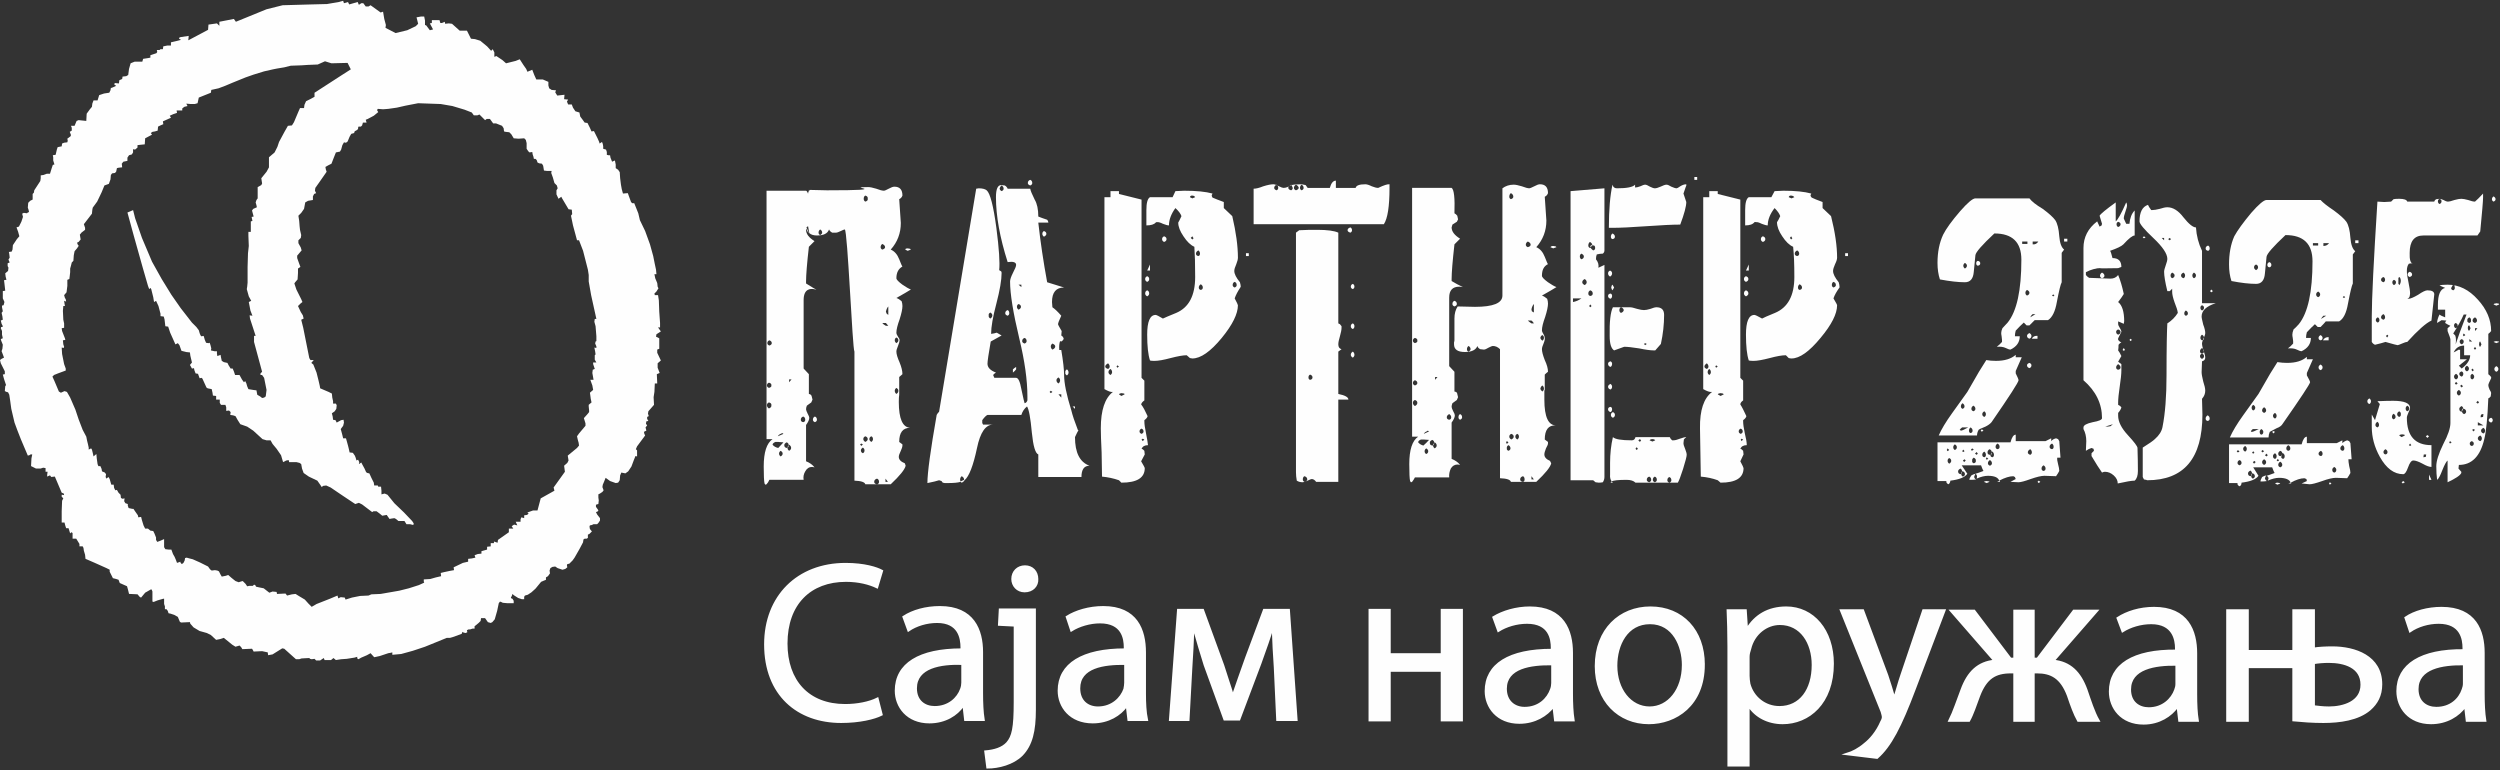<svg version="1.2" xmlns="http://www.w3.org/2000/svg" viewBox="0 0 620 191" width="620" height="191">
	<rect x="0" y="0" width="620" height="191" fill="#333333" stroke="none"/>
	<title>Partner 2025 - white - CIR</title>
	<style>
		.s0 { fill: #fefefe } 
		.s1 { fill: #fefefe;stroke: #fefefe;stroke-miterlimit:10;stroke-width: .6 } 
	</style>
	<g id="Layer 3">
		<path id="&lt;Compound Path&gt;" fill-rule="evenodd" class="s0" d="m44.5 9.3l0.3-0.1 2-0.3-0.1 1.1 4.9-2.6 0.1-1.3 2.1-0.3 0.6 0.6v-1l3.6-0.7 0.5 0.7 7.6-3.1 4-1 7.1-0.2 3.9-0.1 2.9-0.5 1.1-0.3 0.2 0.6 1-0.3 0.3 0.6 2.1-0.6 0.3 0.7 0.6-0.4h0.5l0.6 0.8h0.7l0.5-0.3 2.5 1.8 0.6-0.2 0.3 1.8 0.4 1.5-0.1 0.7 2.5 1.3 2.9-0.7 2.1-1 0.6-0.6-0.4-1.6 1.1-0.2h0.8l0.2 1v1.1l0.3 0.1 0.9 1.2 0.8-0.2-0.8-1.5 0.5-0.1v-0.7h1.9l0.2 0.7h0.4l0.7-0.3 0.1 0.5 0.9-0.1 0.8 0.1 1.9 1.7h1.8l1 2 1 0.1 1.3 0.4 1.7 1.4 1 1.1 0.4-0.4 0.4 0.8v1.1l0.5-0.2 1.5 1 0.9 0.8 2.4-0.6 1-0.4 0.9 1.4 0.7 1 0.3 0.7 1.2-0.5 0.5 1.3 0.5 1.1h1.6l1.4 0.6v0.9l0.2 0.7 0.6 0.4 1.1 0.1-0.2 0.5 0.5 0.8 1.8-0.2-0.1 1.1 1 0.1-0.3 0.5 0.3 0.7h0.9l0.3 0.8 0.6 0.9 1 0.3 0.2 1 0.6 0.8 0.5 0.7 0.7 0.1 0.6 1.2 0.4 0.9 0.6-0.1 0.9 1.8 0.4 0.9 0.1 0.4 0.6-0.4 0.2 0.5 0.1 0.6v0.6l0.7 0.2 0.2 0.6v0.7l0.4 0.1h0.4l0.1 0.6 0.4 1 0.7-0.3 0.2 1v0.9l0.6 0.4 0.4 0.6 0.1 1.5 0.2 1.6 0.2 1.1 0.3 1.1 1.2-0.1 0.8 2.2 0.3 0.3h0.5l1 2.5 0.4 1.7 1.3 2.7 1.2 3.3 0.8 2.9 0.4 2 0.3 1.4 0.1 1.1h-0.5l0.2 1 0.5 1.2 0.1 0.9 0.2 0.4-0.5 0.8-0.5 0.5 0.1 0.4h0.8l0.2 1.3 0.1 2.8 0.2 2.8v1.1h-0.5l0.7 1-1.1 0.7-0.1 0.6 0.8 0.4v2.6l-0.5 0.2v0.8l0.9 1.9-0.8 0.7v1.1l0.5 1.3-0.7 0.3 0.1 2.3h-0.6l-0.1 2.1-0.2 1.3 0.1 1.9-1.4 1.6-0.1 0.6 0.2 0.6-0.4 0.2v0.5l0.3 0.5-0.5 0.1-0.1 0.6 0.3 0.4-0.4 0.5 0.2 0.8-0.6 0.3 0.1 0.5 0.2 0.4-2 2.7-0.3 0.7 0.3 0.3v1.5l-0.4-0.1-0.4 1-0.6 1.6-0.8 1.2-0.7 0.5-1-0.2-0.3 0.7-0.1 1.2-0.4 0.6-0.6 0.1-1.4-0.5-1.1-0.8-0.4 1-0.3 0.7-0.1 0.6 0.3 0.8-0.3 0.4-0.6 0.4-0.4 0.2v0.8l0.1 0.7-0.1 0.9-0.4 0.1-0.2 0.1v0.5l0.5 0.7 0.1 0.3-0.3 0.2-0.3 0.1 0.3 0.6 0.7 0.9v0.6l-0.4 0.6-0.3 0.3h-0.9l-0.4 0.2-0.5 0.1-0.1 0.3 0.1 0.6 0.5 0.6-0.6 0.6-0.4 0.2v0.8l-0.3 0.2h-0.5l-0.3 0.2-0.1 0.7-0.9 1.7-1.2 2.1-0.5 0.7-0.8 0.8-0.5 0.1-0.1 0.3 0.1 0.5-0.5 0.4-0.7 0.2-1.2-0.4-0.6-0.4-0.7 0.1-0.5 0.3-0.2 0.6 0.1 0.7-0.5 0.7-0.5 0.3v0.6l-0.5 0.2-0.7 0.3-1.4 1.7-1 0.9-0.9 0.6-0.7 0.2-0.2 0.3v0.6h-0.6l-0.9-0.3-1.1-0.7-0.3-0.3-0.2 0.6-0.2 0.2 0.1 0.3 0.3 0.1 0.3 0.5v0.6h-1.6l-1.1-0.1-0.4-0.2-0.3-0.1-0.3 0.4-0.4 1.9-0.6 2.1-0.6 0.7-0.4 0.2-0.7-0.2-0.7-1h-1l-0.1 0.7-0.5 0.5-0.6 0.5-0.4 0.3v0.6h-0.5l-0.6 0.2h-0.4l-0.4 0.2 0.1 0.5-0.4 0.2-0.5-0.1-0.3-0.2-0.2 0.5-1.1 0.4-1.1 0.4-0.7 0.2h-0.8l-2.7 1.1-2.7 1.1-3 1-2.9 0.8-1.1 0.1-1.1 0.1v-0.6l-0.4 0.1-0.6 0.1-2.1 0.7-0.9 0.2-0.5 0.1-0.9-1-0.9 0.5-1.4 0.6-0.7 0.4-0.3-0.2v-0.4l-0.7 0.2-1.9 0.3-1.4 0.1-1.3 0.2-0.6-0.5-0.6 0.5h-1.6l-0.2-0.5-0.9 0.6h-1l-0.4-0.4-0.7 0.1-0.4-0.1-0.2-0.2-1.9 0.1-0.6 0.2h-0.8l-2.9-2.6-0.5-0.1-0.8 0.5-1.6 1-1.1 0.2-0.1-0.7-1.4-0.3-2.1 0.1-0.2-0.4-0.2-0.3-2.4 0.1-0.3-0.5-0.4-0.4-0.3 0.1-0.7 0.2-0.8-0.5-2.1-1.7-0.9 0.3-1 0.2-1.3-1.2-1-0.5-1.8-0.5-1.5-0.9-0.8-0.9-0.1-0.4-2.2 0.1-0.3-0.2-0.5-1.2-0.9-0.5-0.9-0.3-0.5-0.1-0.2-0.6-0.3-0.4h-0.4v-0.7l-0.2-0.6v-0.9-0.4h-0.2l-1.4 0.4-1 0.4-0.3-0.1v-2.5l-0.2-0.5h-0.2l-1.4 0.8-1 1.2-0.3-0.1-0.6-0.7-2.1-0.1-0.3-1.2-0.2-0.7-0.9-0.4-0.9-0.4-0.3-0.8-0.6-0.2-0.8-0.2-0.8-1.6v-0.5l-0.8-0.4-2.9-1.3-2.3-1-0.1-1-0.3-1-0.1-0.7-0.2-0.4h-0.8v-0.6l-0.8-1.3h-0.9v-1.4l-0.3-0.2-0.3 0.3-0.4-1.3h-0.6l-0.2-0.6-0.2-0.8h-0.7v-2.8l0.1-2.6 0.3-0.6-0.4-0.4v-0.5l0.6 0.1-0.1-0.4-0.5-0.2-1.7-4-0.9 0.1-0.3-0.4-0.7 0.3v-0.4l0.1-0.8h-0.5v-0.9l-0.6-0.1-0.6 0.2h-1.2l-1.2-0.6 0.1-1.9 0.2-1h-0.4l-0.3 0.2-0.4 0.1-1.7-4-0.9-2.3-0.7-1.9-0.8-3.4-0.3-2.2-0.2-1.3-0.3-0.6-0.4-0.1-0.4-0.2 0.1-1.2 0.2-0.3-0.5-1.5-0.3-1.1 0.5-0.1v-0.7l-1-2-0.2-0.8 0.4-0.3 0.6-0.3-0.6-1.6 0.2-0.6 0.1-1-0.4-1-0.1-0.4 0.5-0.2-0.2-0.9v-0.9l-0.3-0.7 0.1-0.3h0.3l0.1-0.2-0.3-0.6-0.2-0.8 0.5-0.2-0.1-0.8-0.2-0.9 0.3-0.4-0.2-1v-0.4l0.4-0.1 0.2-0.8-0.4-0.9v-1.8l0.6-0.1-0.2-1.8-0.1-0.8 0.6-0.1-0.2-0.8-0.1-0.8 0.7-0.6 0.1-0.8-0.2-0.4v-0.7l0.5-0.2-0.3-0.7 0.3-0.5-0.1-0.9-0.1-0.5 0.7-0.1 0.2-0.5 0.1-1.1 1-1.5 0.6-0.7-0.3-1.1-0.4-1.1 0.6-0.2 0.2-0.4 0.4-0.8 0.4-1.2-0.2-0.8 0.4-0.2 0.8 0.1 0.2-0.2 0.3-0.1-0.1-0.5-0.2-0.6 0.1-1.2 0.5-0.5 0.6-0.3v-1.4l0.3-0.3 0.1-0.6 1.5-2.3 0.1-0.7v-0.7l0.7-0.1 0.8-0.3h0.8l0.4-1.3 0.3-0.9 0.4-0.1-0.3-1v-0.8l-0.1-0.5 0.7-0.1 0.3-1.3 0.2-0.6 1-0.2 0.1-0.7 0.5-0.2 0.8-0.1 0.1-0.4-0.1-0.5 0.8-0.6 0.1-0.3-0.3-0.8 0.5-0.3v-0.7l-0.2-0.5h0.9l0.5-1.2 0.5-0.2 1.9 0.2 0.1-1.8 0.8-1.1 0.5-0.6 0.1-0.8 0.3-0.8h1l0.4-1.3 1.2-0.4 1.3-0.2 0.3-0.6 0.1-0.6q0.1 0 0.2 0l1.1-0.5-0.5-0.4 0.2-0.3 1 0.1 0.1-0.8 0.7-0.3 0.1-0.6 0.9-0.1 0.5-0.3 0.2-1.5 0.4-1.4 1-0.4h1.9l0.2-0.7 1.3-0.2 0.5-0.1v-0.6l0.6-0.2 0.9-0.3 0.2-0.3-0.1-0.5h0.7l0.2-0.2h0.6l0.1-0.7 1-0.2h0.9v-0.8l1.3-0.3 1.2-0.3-0.5-0.3zm40 9.5l2.5-1.6-0.8-1.6-4 0.1-1.6-0.5-1.8 0.8-2.5 0.1-1.5 0.1-2.7 0.1-1.6 0.4-1.8 0.3-1 0.2-2.2 0.5-2.6 0.8-2 0.7-3.2 1.3-1.9 0.8-1.6 0.6-1.8 0.4-0.1 0.7-3 1.2-0.3 1.4-0.7 0.2h-1l-1.1-0.1 0.3 0.6-0.8 0.2-0.5 0.4v0.5h-1.4l0.1 0.6-0.9 0.3-0.9 0.4 0.3 0.5-2 0.9 0.1 0.7-0.7 0.3-0.6 0.3-0.1 1-0.7 0.2-0.6 0.1-0.4 0.3 0.3 0.4-1.7 0.9-0.1 1.5-1 0.1-0.8 0.1v0.6l-0.6 0.5-0.5-0.1v0.8l-0.3 0.5-0.7 0.2-0.4 0.6v0.8l-1 0.2-0.4 0.5 0.1 0.9-0.9 0.1-0.4 0.1-0.2 0.9-0.3 0.3-0.7 0.1-0.3 0.4-0.1 1.1-0.4 1.1-1.1 0.4-0.7 1.7-1.1 2.3-1.1 1.5-0.1 0.5-0.1 1-1 1.3-1 1.3 0.3 0.9v0.5l-0.9 0.7-0.4 0.5 0.1 0.6 0.1 0.6-0.5 0.6-0.4 0.2 0.2 0.5c0.2 0.2 0.2 0.2 0.2 0.3l-0.4 0.6-0.6 0.7-0.2 1-0.1 1.4-0.4 0.4-0.2 0.8-0.2 0.7v0.9l-0.1 0.9-0.1 0.8-0.5 0.2v1.5l-0.2 1.6-0.6 0.7 0.2 0.7 0.2 0.3 0.1 0.6-0.5-0.2 0.1 0.7 0.1 0.6h-0.4l-0.1 1.2 0.1 2.2 0.2 0.9v1.1l-0.6 0.1 0.1 0.7 0.7 1.8 0.1 0.4-0.6 0.1 0.1 1 0.2 0.6-0.1 0.3-0.5-0.1 0.1 1.6 0.5 2.5 0.4 1.1v0.5l-1.9 0.7-1 0.4-0.4 0.4 0.5 1.1 1.1 2.6 0.5 0.3 0.9-0.4 0.6 0.2 0.8 1.4 1.3 3 0.8 2.4 1 2.6 0.9 1.7 0.2 1 0.2 0.8 0.2 0.9v0.5l0.6-0.3 0.2 0.3 0.2 0.8 0.2 0.9 0.7-0.6 0.1 1.1 0.2 1.4 0.2 0.5h0.5l0.3 0.7 0.1 0.6 0.7 0.3 0.3 0.4-0.1 0.7 0.2 0.4 0.5-0.4 0.3 0.5 0.2 0.7 0.2 0.7h0.6l0.1 0.8 0.3 0.6 0.4-0.1 0.4 0.7 0.5 0.5 0.1 0.8 0.4 0.2 0.5-0.1-0.1 0.7 0.3 0.5 0.6 0.2v0.4l0.2 0.6 0.9 0.2h0.3l0.4 0.6 0.7 1 0.1 0.5 0.7-0.1 0.2 0.8 0.4 1.3 0.4 0.8h0.7l0.6 0.5 0.7 0.1 0.3 0.6 0.4 1v0.6l0.3 0.5 0.8-0.3 0.9-0.4v0.8 1.2l0.3 0.5 0.8 0.1h0.7l0.4 1.1 0.4 0.7 0.3 0.7 0.3 0.8 0.6-0.2 0.2-0.1 0.1 0.3 0.3 0.3 0.4-0.3 0.3-0.6 0.1-0.6 0.4-0.1 0.7 0.2 0.8 0.2 1.8 0.8 1.4 0.7 0.6 0.3 0.5 0.7 0.4 0.3 0.8-0.1 0.6 0.1 0.4 0.2 0.4 0.8 0.3 0.5 1-0.2 0.6-0.2 0.8 0.7 1 0.8 0.8 0.3 0.6-0.2 0.4-0.1 0.7 0.7 0.4 0.6 0.5-0.1h0.9l0.3-0.3 0.3 0.1 0.2 0.4 0.9 0.2 1 0.2 1.4 1.1 0.8-0.3 1 0.1 0.1 0.5 2.1-0.1 0.4 0.5 1.2-0.3 0.9-0.1 0.8 0.5 1.5 0.9 0.9 1 0.8 0.8 1.2-0.7 3.3-1.3 1.9-0.8 0.2 0.7 0.6-0.3 1 0.1 0.2 0.5 1.6-0.5 2-0.4 2.1-0.1 0.7-0.3 2.3-0.1 4.6-0.8 2.4-0.6 2.5-0.8 1.3-0.6-0.1-0.3v-0.5l1.6-0.1 1.4-0.4 1.3-0.3-0.1-0.8 0.8-0.2 1.4-0.3 1.1-0.2-0.1-0.7 2.3-1.1 1.3-0.3v-0.7l0.9-0.1 0.9-0.2-0.2-0.6 0.8-0.3 0.9-0.1v-0.6l1.4-0.4v-0.7l0.9-0.1v-0.8h0.8v-0.4l0.9 0.3 0.1-0.7 2.7-1.9v-0.9h1.1l-0.4-0.6 0.6-0.4 0.8 0.2-0.4-0.9h1.2v-0.6l0.2-0.5 0.7 0.2v-0.7l0.7-0.1 0.4-0.3-0.3-0.3 1.4-0.5h1.1l0.8-3 3.4-1.9-0.2-0.8 2.8-3.9-0.2-1.5 0.8-0.7 0.3-0.6-0.2-1.2 2.3-1.9 0.5-0.6-0.1-0.7-0.2-0.7-0.2-0.9 0.5-0.7 1.6-1.9v-0.6l-0.4-1.3 0.9-1 0.4-0.5v-0.4l-0.1-1v-0.4l0.7-0.6-0.2-0.9-0.1-0.8-0.1-0.7 0.8-0.7-0.2-1.1-0.5-1.4h0.8l-0.3-1.7 0.1-0.8 0.5-0.2-0.4-1.2v-0.4h0.8l-0.4-0.7v-1.1l0.2-0.2-0.1-0.7-0.2-1 0.5 0.1v-0.4l-0.3-0.7 0.1-0.5 0.2-0.1v-1.2l-0.2-2.5-0.3-1.1 0.1-0.7h0.4l-1.3-5.9-0.6-3.4v-1.6l-0.2-1.3-1.2-4.7-1-2.6h-0.5l-1-3.7-0.5-2.4 0.3-0.4-0.1-1.1-0.8-0.1-1.6-2.7-0.2-0.4-0.7 0.5-0.5-1.1v-1l0.3-0.5-0.2-0.7-0.6-0.6-0.4-1.4-0.4-1.1 0.1-0.5h-1.1l-0.8-0.1-0.2-1.2-0.3-0.5-0.7-0.1-0.4-0.2-0.2-0.6-0.3-0.3h-0.4l-0.1-0.5-0.2-0.6-0.1-0.6-0.7 0.1-0.3-0.3-0.4-0.6v-1.4l-0.2-0.8-0.4-0.4-1.4 0.1-1.2-0.1-0.6-1-0.5-0.5-0.9-0.1-0.4-0.1-0.1-0.8-0.4-0.6-1.5-0.6h-0.7l-0.8-1.1h-0.8l-0.4 0.3-0.7-0.7-0.7-0.7-0.5 0.2h-0.9l-0.5-0.7-1.8-0.7-3-0.9-2.9-0.5-2.8-0.1-2.8-0.1-3.1 0.6-2.2 0.5-2.1 0.3-1.3 0.1-1.3-0.1-0.2 0.3 0.3 0.5-1.1 0.9-1.5 0.8-0.5 0.2 0.2 0.7h-0.9l-0.2 0.7-0.3 0.3h-0.6l-0.1 0.3v0.3l-0.5 0.4-0.3 0.1-0.2 0.5-0.7 0.2-0.4 0.7-0.5 1.2-0.4 0.3-0.5-0.1-0.4 0.7-0.3 1.1-0.3 0.5-1 0.2-0.6 1.5-0.5 1.3-0.8 0.4-0.7 0.4 0.1 0.6 0.2 0.6-1.6 2.3-1.2 1.7-0.1 0.7 0.3 0.6-0.5 0.2-0.3 0.6v0.9l-1.2 0.2-0.7 0.4-0.3 1.6-0.7 1-0.7 0.7 0.2 1.3 0.1 1.3 0.1 0.9 0.3 1.3-0.1 0.7-0.6 0.6v0.7l0.6 1.1 0.2 0.7-1.1 1.3v0.6l0.5 1.4 0.3 0.8-0.6 0.4v1.1l-0.1 1.6-0.6 0.7-0.2 0.3 0.5 1.5 1.2 2.4 0.3 0.7-0.5 0.4-0.6 0.6 0.7 1.5 0.5 0.8 0.2 0.8-0.6 0.3 0.5 2 1.5 7.5 0.3 0.5h0.8l-0.6 0.7 0.5 0.4 0.8 2 0.5 2 0.3 1.3 0.1 0.6 2.1 0.9 0.8 0.4 0.1 1 0.2 0.9v0.6h0.7l0.2 0.4-0.1 0.9-0.4 0.6-0.7 0.5 0.2 0.8 0.1 0.8 0.6 0.1 0.3 0.6 1.1-0.6 0.6-0.1 0.1 0.7-0.2 0.8-0.6 0.8 0.3 1.1 0.3 1.2h0.7l0.5 1.8 0.2 0.8 0.2 0.9 0.8 0.1 0.5 0.7 0.2 0.5 0.2 0.7 0.4-0.2 0.3 0.6-0.1 0.5 0.6-0.4 0.2 0.4 0.6 1.1 0.4 0.9 0.3 0.2 0.5 0.1 0.5 1.1 0.6 1.2 0.1 0.7h0.9l0.1 0.3h0.7l0.1 1v0.9l0.8-0.2 0.7 0.3 1.7 2.1 2.4 2.3 2 2.1 0.4 0.6-0.1 0.4-0.8-0.2h-0.9l-0.5-0.8h-1.5l-0.6-0.5-0.4-0.2-0.7 0.1-0.5 0.1-0.7-1-1.1 0.2-0.6-0.5-0.8-0.6h-0.8l-0.3 0.2-2.5-1.9-0.8-0.4-0.9 0.3-3.3-2.2-2.8-1.9-1.1-0.5-0.8 0.1-0.3 0.3-0.4-0.6-0.7-1-2.1-1-1.3-0.9-0.4-1.1-0.2-1.1-0.4-0.3-0.8-0.2h-0.9-0.9l-0.1-0.5-0.6 0.1-0.8 0.4-0.5-1.7-1.1-1.6-1-1.2-0.5-0.9h-1l-1-0.3-2.3-2.1-1.5-1-1.7-0.6-0.7-1.1-0.5-0.9-0.6-0.2-0.7-0.1 0.1-0.7-0.4-0.4-0.7 0.1v-0.9l-0.2-0.6h-1.1l-0.3-0.5v-0.8h-0.9v-0.9l-0.8-0.1-0.1-0.7-0.2-0.9-1-0.2-0.3-0.2-1-2.2-0.2-0.2-0.5 0.1-0.4-1.1-0.6-0.1-0.3-0.8-0.1-0.5-0.5 0.1-0.5-0.9 0.5-0.6-0.4-1.7-0.1-0.8-0.9-0.1-1.2-0.3-0.5-1.4-0.4-0.5-0.6 0.3-1.3-2.9-0.5-1.5-0.7-0.1-0.2-1.7-0.2-0.7-0.8-0.1v-0.6l-0.5-1.9-0.6-1.3-0.5 0.3-0.2-1.2-0.5-2-0.2-0.3-0.3 0.3-0.3-0.8-1.3-4.5-2.3-8.2-1.5-5.5 1.4-0.6 0.5 2 1.7 4.9 2.5 5.9 2.4 4.3 2.4 3.9 2.3 3.3 2.8 3.6 1.1 1.1 0.6 0.8 0.2 0.7 0.2 0.5 0.2 0.3 0.6-0.1 0.3 1 0.3 0.7 0.6 0.1 0.3-0.1 0.2 0.6 0.2 0.8-0.1 0.5 0.9 0.2h0.6v0.6l0.1 0.6 0.8-0.3 0.1 0.6 0.2 0.9 0.5 0.3 0.9 0.2 0.3 0.6 0.5 0.8h0.5l0.3 0.7 0.3 0.9h1.1l0.6 1.1 0.5 0.7 0.3-0.3 0.3 0.6 0.2 0.7 0.3 0.7 1.2 0.2 0.8 0.1 0.2 1.1 0.7 0.4 0.5 0.4 0.5-0.1 0.4-0.3 0.2-1.6-0.6-3-0.5-0.7h-0.4v-0.4l0.4-0.4-2-7.4v-1.5h0.4l-1.4-4.3-0.1-0.8 0.7 0.1-0.5-1.3-0.4-2.1 0.6-0.3-0.6-1.1-0.5-1.8 0.1-0.6 0.1-1v-3.9l0.1-3.4 0.2-1.8-0.1-2.5v-1h0.6v-2.6l0.4-0.1-0.2-1 0.5-0.1-0.4-1.5 0.3-0.4 0.9-0.4-0.1-0.5-0.2-0.7 0.2-0.6 0.3-0.4v-2.8l0.9-0.5 0.2-0.4-0.2-1.3 1.3-1.6 0.6-1.1v-2.5l1.4-1.2 0.7-1.4 0.4-1.2 1.4-2.6 0.8-1.4 1-0.1 0.5-0.8 1.1-2.6 0.4-0.9h1l0.1-0.8 0.4-0.9 1.2-0.6 0.9-0.5v-1z"/>
		<path id="&lt;Compound Path&gt;" fill-rule="evenodd" class="s0" d="m256 45.4q0 0.4-0.5 0.6-0.6-0.2-0.6-0.6 0-0.6 0.6-0.8 0.5 0.2 0.5 0.8zm14.2 70.1q-2 0-2 2.8h-10.7v-5.6q-1.1-0.4-1.6-5.4-0.5-5.5-1.2-6.5-1 0.8-1.4 2.1h-8.4q-0.5 0.2-1.3 1.3v0.7l0.2 0.4h2.5q-2.8 0-4 5.8-1.4 6.6-3.1 8-0.2 0.4-0.7 0.6l-0.3-0.2q-0.9 0.3-3.2 0.3-0.2 0-0.7 0-0.4-0.1-0.5-0.1l-0.3-0.4-0.6-0.2q-0.9 0.3-2.9 0.7 0-3.8 2.3-16.9 0.2-0.4 0.6-0.8l9.2-55.3q0.6-0.1 0.6-0.1 1.4 0 2 0.5 1.3 1.1 2.4 9.3 1 7.7 0.7 10.5l0.5 0.3q0.1 0.2 0.1 0.4 0 2.6-1.3 7.6-1.3 4.9-1.3 7.5 0.8-0.1 1.4-0.3 0.4 0.2 1.2 0.7l-2.7 1.5q-0.8 4.6-0.8 5.5 0 1.4 2.1 2.2-0.5 0.3-0.7 0.6l0.3 0.7h5.4q0.8 0 1.3 2.8 0.7 3.3 0.8 3.5 0.5-0.1 0.7-0.7v-1q0-6-2-14.3-2.3-9.6-2.3-14.2 0-0.7 0.7-2.1 0.8-1.5 0.8-2 0-1-2.1-0.7-2.9-9.1-2.9-16.1 0-3 1.3-3 0 0 0.9 0.1 0.5 0.3 0.7 0.8h5.6q0.1 0.7 1.1 2.7 0.9 1.5 0.9 4.2 0.7 0.3 2.2 0.8l0.2 0.3 0.1 0.4h-2.5q0.8 7.2 2.2 14.8l4.2 1.3q-3 0-3 3.6 0 0.3 0.1 1.3 0.9 0.6 2.2 2.1-0.8 1.7-0.8 2.1 0 0.2 0.9 1.7l-0.1 1.1q0.5 0.3 0.6 0.8-0.1 0.4-0.6 0.7l-0.3-0.1q-0.3 0.8-0.2 2.2h0.5q0.7 4.2 0.7 6.2 0 3 1.8 8.8 0.4 1.7 1.6 4.8 0.1 0.1 0.2 0.2 0 0 0 0 0-0.1 0-0.1 0 0-0.1 0.1-0.2 0.3-0.8 1.6 0 5.8 3.6 7.1zm-19.9-37.8q0 0.4-0.4 0.6-0.6-0.2-0.6-0.6 0-0.6 0.6-0.8 0.4 0.2 0.4 0.8zm14.7 14.7q0 0.4-0.4 0.7-0.5-0.3-0.4-0.7-0.1-0.5 0.4-0.8 0.4 0.3 0.4 0.8zm-5.5-34.4q0 0.4-0.6 0.7-0.4-0.3-0.4-0.7 0-0.5 0.4-0.7 0.6 0.2 0.6 0.7zm7.1 43.4l-0.6-0.6h0.6zm-14.6-9.8q-0.3 0.4-0.8 0.8v-0.8q0.3-0.3 0.8-0.6zm-3.1-44.8q0-0.5-0.5-0.8-0.4 0.3-0.5 0.8 0.1 0.4 0.5 0.6 0.5-0.2 0.5-0.6zm4.4 24.4v-0.6h-0.7zm-0.1 4.9q0-0.5-0.6-0.7-0.4 0.2-0.4 0.7 0 0.4 0.4 0.7 0.6-0.3 0.6-0.7zm8.5 9.8q0-0.4-0.7-0.7-0.4 0.3-0.4 0.7 0 0.5 0.4 0.8 0.7-0.3 0.7-0.8zm-7.1-1.3q0-0.6-0.5-0.8-0.6 0.2-0.6 0.8 0 0.4 0.6 0.6 0.5-0.2 0.5-0.6zm8.3 9.7q0-0.4-0.4-0.7-0.5 0.3-0.5 0.7 0 0.5 0.5 0.8 0.4-0.3 0.4-0.8zm-16.8-16.1q0-0.4-0.5-0.7-0.5 0.3-0.4 0.7-0.1 0.5 0.4 0.8 0.5-0.3 0.5-0.8zm17.1 20.4v-0.8h-0.7zm-2.2-1.4l-0.4-0.3-0.3 0.3 0.3 0.3zm-21.9 21.8q0-0.6-0.6-0.9-0.4 0.3-0.4 0.9 0 0 0.1 0.4zm70.6-55.5h-0.7v-0.7h0.7zm-2 7.6l-0.1 0.2q-1 1.5-1.4 2.7 0.8 1.5 0.8 1.7 0 3.2-4 8.1-4.2 5.1-7.3 5.1-0.2 0-0.6-0.1l-0.8-0.7q-1.3 0-4 0.7-2.6 0.7-4 0.7-0.8 0-1.1-0.1-0.7-2.1-0.7-6.4 0-4.9 2.1-4.9 0.3 0 1.8 0.9 0.6-0.3 3.3-1.4 4.7-2 4.7-8.9 0-4.8-0.2-7.5-1.4-0.6-2.7-2.6-1.3-1.9-1.3-3.4 0.3-0.5 0.8-1.6-0.3-0.9-1.5-2-1.6 2.2-1.6 4.3-0.5 0-1.5-0.4-1-0.5-1.5-0.4 0-0.1-0.3 0.1-0.6 0.7-2.3 0.7v-3.8q0-2.7 0.9-3.2h5.6l0.7-1.5q1.8-0.1 2.2-0.1 4.5 0 7 0.7-0.1 0.2-0.2 0.4 0 0.3 0.2 0.6 0.9 0.4 2.8 1.1v1.5l2.1 2q1.4 6 1.4 10.3 0 0.6-0.4 1.6-0.5 1.1-0.5 1.7 0 1.1 1.4 2.8 0.2 0.7 0.2 1.1zm-18.4-11.8q0 0.5-0.6 0.7-0.5-0.2-0.5-0.7 0-0.5 0.5-0.7 0.6 0.2 0.6 0.7zm-4.1 7.8h-0.7l0.7-1.5zm-0.2 2.1q0 0.5-0.5 0.7-0.5-0.2-0.5-0.7 0-0.5 0.5-0.7 0.5 0.2 0.5 0.7zm0 3.6q0 0.4-0.5 0.7-0.5-0.3-0.5-0.7 0-0.6 0.5-0.8 0.5 0.2 0.5 0.8zm-0.3 37.6q-1.2 0-1.6 0.9 0.4 0.1 0.7 0.5l0.1 0.9-0.9 1.7q0.9 1.5 0.9 1.7 0 3.6-5.8 3.6l-0.6-0.6q-2-0.7-4.2-0.9 0-2-0.1-6-0.2-4-0.2-6 0-6.7 3-9c-0.5 0.1-1.2-0.2-2.1-0.7v-47.6h1.5v-1.5h2.1v0.7l5.6 1.4v44.2l0.7 0.7v4.9q-0.7 0.5-0.8 1c0.5 0.6 1 1.6 1.6 2.9q-0.1 0.5-0.8 1v0.3q0 1 0.4 2.9 0.4 2 0.5 3zm11.7-61.5q-0.2-0.4-0.8-0.4-0.4 0-0.5 0.4l0.6 0.3zm-0.4 10.2l-0.3-0.5-0.4 0.4 0.4 0.4zm10.7 11.6q0-0.6-0.5-0.8-0.5 0.2-0.5 0.8 0 0.4 0.5 0.6 0.5-0.2 0.5-0.6zm-9.1-7.8q0-0.5-0.4-0.8-0.6 0.3-0.6 0.8 0 0.5 0.6 0.6 0.4-0.1 0.4-0.6zm0.7 8.4q0-0.5-0.5-0.8-0.5 0.3-0.5 0.8 0 0.5 0.5 0.6 0.5-0.1 0.5-0.6zm-20.8 19.6l-0.4-0.3-0.2 0.3 0.2 0.3zm-2.3 0q0-0.4-0.4-0.8-0.7 0.4-0.7 0.8 0 0.4 0.7 0.6 0.4-0.2 0.4-0.6zm0.6 1.4q0-0.5-0.4-0.8-0.5 0.3-0.5 0.8 0 0.4 0.5 0.7 0.4-0.3 0.4-0.7zm3.1 5.5l-0.1-0.2q-0.6-0.1-0.7-0.1 0 0-0.4 0.1l-0.2 0.2 0.6 0.4zm4.7 9.2q0-0.5-0.5-0.7-0.5 0.2-0.5 0.7 0 0.4 0.5 0.6 0.5-0.2 0.5-0.6zm0.2 2l-0.4-0.2-0.3 0.2 0.3 0.4zm51.5-51.9q0 0.4-0.4 0.6-0.7-0.2-0.7-0.6 0-0.5 0.7-0.7 0.4 0.2 0.4 0.7zm9.3-10.5q0 6.9-1.4 9h-32.3v-8.8q0.9 0 2.4-0.6 1.6-0.5 2.5-0.5 0.5 0 1.4 0.5 0.8 0.4 1.1 0.4 1 0 1.9-0.8l0.1 0.1q0.8-0.2 2.5-0.2 0 0 1 0.2l0.5 0.7h5.5q0.5-1.8 1.5-1.8v1.8h4.9q0.2-0.9 2.4-0.9 0.6 0 1.6 0.5 1 0.4 1.6 0.4 2.1-1 2.8-0.9zm-8.7 24.5q0 0.4-0.4 0.6-0.5-0.2-0.5-0.6 0-0.5 0.5-0.7 0.4 0.2 0.4 0.7zm0 9.8q0 0.5-0.4 0.7-0.5-0.2-0.5-0.7 0-0.5 0.5-0.7 0.4 0.2 0.4 0.7zm0 7.1q0 0.4-0.4 0.7-0.5-0.3-0.5-0.7 0-0.5 0.5-0.8 0.4 0.3 0.4 0.8zm-1.5 11.1h-2.5v20.4h-5.5q-0.5-0.7-1.1-0.7-0.2 0-1 0.4-0.9 0.4-1.2 0.4-0.9 0-1.5-0.4-0.2-1.1-0.2-2.1v-59.4l0.8-0.6q2.6-0.1 2.6-0.1h1.9q3.7 0 5.2 0.7v22.5l0.4 0.2 0.4 0.5v0.4q0 0.7-0.4 2.1-0.4 1.3-0.4 2 0 1 0.8 1.2l-0.8 0.6v10.5q2.5 0.5 2.5 1.4zm-11.1-52.5q0-0.5-0.5-0.8-0.4 0.3-0.4 0.8 0 0.4 0.4 0.6 0.5-0.2 0.5-0.6zm-1.2 0q-0.1-0.5-0.7-0.8-0.5 0.3-0.5 0.8 0 0.4 0.5 0.6 0.6-0.2 0.7-0.6zm-1.5 0l-0.3-0.7-0.7 0.3q-0.1 0.1-0.1 0.4 0 0.4 0.7 0.6 0.4-0.2 0.4-0.6zm-3.6 0q0-0.5-0.4-0.8-0.6 0.3-0.6 0.8 0 0.4 0.6 0.6 0.4-0.2 0.4-0.6zm8.5 47q0-0.5-0.6-0.7-0.4 0.2-0.4 0.7 0 0.5 0.4 0.6 0.6-0.1 0.6-0.6zm-1.3 25.3q0-0.6-0.7-0.8-0.4 0.2-0.4 0.8 0 0.4 0.4 0.6 0.7-0.2 0.7-0.6zm61.8-13.4h-0.2q-2.7-0.1-2.7 3.5l0.8 0.6v0.4q0 0.3-0.5 1.2-0.4 1-0.4 1.5 0 1 1.4 1.6l0.3 0.6q-0.3 1.4-3.7 4.6h-6.3q-0.2-0.8-2.7-0.9v-32q-0.8-0.8-1.8-0.8-0.2 0-1 0.4-0.8 0.5-1.2 0.5 0 0-0.9-0.1-0.6-0.3-0.7-0.8-0.6 1.5-3.1 1.5-2.7 0-2.7-1.9 0-0.2 0-0.5 0.1-0.3 0.1-0.5v-5.4q0-1.8 0.8-3 3.9 0.1 4.3 0.1 6.8 0 6.8-2.8v-26.6q1.2-0.9 2.8-0.9 0.7 0 2 0.4 1.3 0.5 1.9 0.5 0.2 0 1.2-0.5 0.9-0.5 1.4-0.5 2 0 2 2.2-0.2 0.6-0.8 0.9 0.4 5.4 0.4 5.9 0 3.8-2.5 6.6 1.4 0.6 2.1 2.4 0.7 1.8 0.8 1.8c-1 0.5-1.5 1.4-1.5 2.9q0 0.5 1.5 1.6 1.3 0.9 2.1 1.2-1.1 0.7-3.6 2.1 0.6 0.2 1.3 0.8 0.2 0.6 0.2 1.2 0 1.1-0.7 3.3-0.8 2.2-0.8 3.3 0 0.4 0.4 1 0.3 0.5 0.3 0.9 0.1 0.4-0.3 1.4-0.4 0.9-0.4 1.4 0 0.9 0.7 2.7 0.8 1.7 0.8 2.9-0.4 0.3-0.8 0.7v3.9-0.1l-0.1 0.2v0.4q0 0.6 0 1.8 0 6.5 3 6.4zm0-44.2l-0.8 0.3-0.7-0.3 0.2-0.2q0.2-0.1 0.5-0.1 0 0 0.6 0.1zm-23.2 9.9q-0.5-0.1-0.9-0.1-2.5 0-2.5 2.7v17l1.3 1.4v4.9q0.7 0.1 0.7 0.6l0.2 0.8-0.3 0.7-1.1 0.8q-0.2 0.5-0.2 0.9 0 0.3 0.4 1.1 0.4 0.7 0.4 1 0 0.7-0.8 1.8v9q1.3 0.5 2.1 1.5-0.6-0.1-0.6-0.1-1.1 0-1.7 1-0.5 1.1-0.4 2.2h-8.5q-0.3 0.6-0.7 1.1-0.1 0.1-0.3 0.1-0.1-0.1-0.2-0.3-0.2-0.9-0.2-4.2 0-5.3 2.2-6.8h-1.5v-61.7h9.8q0.9 0.6 0.7 6.3 0.4 0.2 0.7 0.6l0.2 0.9-0.3 0.6-1.1 0.7q-0.1 0.3-0.2 0.7 0 1.5 2.1 2.8l-1.4 1.4q-0.7 6.2-0.7 8.6v0.5q1.3 0.8 2.8 1.5zm-1.5 4.2q0 0.4-0.6 0.6-0.5-0.2-0.5-0.6 0-0.6 0.5-0.8 0.6 0.2 0.6 0.8zm1.3 28.1q0 0.4-0.5 0.6-0.4-0.2-0.4-0.6 0-0.6 0.4-0.8 0.5 0.2 0.5 0.8zm12.7-54.7q0-0.6-0.6-0.9-0.4 0.3-0.4 0.9 0 0.4 0.4 0.6 0.6-0.2 0.6-0.6zm4.3 11.9q0-0.5-0.7-0.8-0.5 0.3-0.5 0.8 0 0.4 0.5 0.6 0.7-0.2 0.7-0.6zm0.8 16.8v-2.1q-0.4 0.4-0.6 1.3l0.1 0.5zm0 2.7q-0.2-0.4-0.6-0.7h-0.4-0.5q0.4 0.4 0.9 0.7zm2.5 3.6q0-0.5-0.4-0.7-0.4 0.2-0.5 0.7 0.1 0.4 0.5 0.7 0.4-0.3 0.4-0.7zm0 12.6q0-0.5-0.4-0.8-0.4 0.3-0.5 0.8 0.1 0.4 0.5 0.7 0.4-0.3 0.4-0.7zm-18.2-9.8q0-0.5-0.5-0.8-0.4 0.3-0.4 0.8 0 0.5 0.4 0.6 0.5-0.3 0.5-0.6zm12 21.7q0-0.5-0.4-0.7-0.5 0.2-0.5 0.7 0 0.4 0.5 0.7 0.4-0.3 0.4-0.7zm-1.3 0q0-0.5-0.6-0.7-0.5 0.2-0.5 0.7 0 0.4 0.5 0.7 0.6-0.3 0.6-0.7zm-23.9-23.8q0.1-0.5-0.6-0.7-0.5 0.2-0.5 0.7 0 0.4 0.5 0.6 0.7-0.2 0.6-0.6zm22.6 25.2l-0.4-0.3-0.2 0.3 0.2 0.4zm0.5 1.5q0-0.5-0.5-0.8-0.5 0.3-0.4 0.8-0.1 0.4 0.4 0.6 0.5-0.2 0.5-0.6zm-18.1-17.7h-0.6v0.7zm23.9 25.4l-0.6-0.8v0.8zm-2.3 0q0-0.6-0.4-0.8-0.7 0.2-0.7 0.8 0 0.5 0.7 0.6 0.4-0.1 0.4-0.6zm-26.6-23.9q0-0.5-0.6-0.7-0.5 0.2-0.5 0.7 0 0.4 0.5 0.6 0.6-0.2 0.6-0.6zm8.4 8.5q0-0.5-0.5-0.8-0.6 0.3-0.6 0.8 0 0.5 0.6 0.6 0.5-0.1 0.5-0.6zm-8.4-3.6q0-0.5-0.6-0.7-0.5 0.2-0.5 0.7 0 0.5 0.5 0.8 0.6-0.3 0.6-0.8zm2.9 7.1l-0.3-0.2-0.3 0.2q-0.5 0.2-0.7 0.6zm1.9 3.5q0-0.5-0.5-0.8l-0.1 0.2q0-0.6-0.5-0.8-0.7 0.3-0.6 0.8 0 0.6 0.8 0.6 0 0.4 0.4 0.7 0.5-0.3 0.5-0.7zm-1.9-1.4q-1.7-0.1-1-0.1h-1q-0.7 0.3-0.7 0.7 0.5 0.6 1.3 0.8 0.7-0.6 1.4-1.4zm-0.2 2.8q0-0.4-0.5-0.7-0.4 0.3-0.4 0.7 0 0.5 0.4 0.7 0.5-0.2 0.5-0.7zm1.5-2q0 0.3-0.3 0.6 0-0.4 0.3-0.6z"/>
		<path id="&lt;Compound Path&gt;" fill-rule="evenodd" class="s0" d="m420.9 44.6h-0.7v-0.7h0.7zm-2.7 5.5q0 1.6-1.5 5.6-2.8 0-8.4 0.4-5.6 0.4-8.4 0.4h-0.9q0-6.7 0.9-10.7 0.2 0.9 1.1 0.9 3.7 0 4.5-0.9v0.7q0.5 0 1.3-0.3 0.8-0.4 1.2-0.4 0.4 0 1.2 0.5 0.8 0.4 1.2 0.4 0.5 0 1.4-0.4 1-0.5 1.5-0.5 0.4 0 1.2 0.5 0.9 0.4 1.3 0.4 0.2 0 0.9-0.5 0.8-0.5 1.5-0.5v0.4q0-0.2-0.7 1.9zm-17.7 8.6q0 0.5-0.6 0.6-0.4-0.1-0.4-0.6 0-0.5 0.4-0.8 0.6 0.3 0.6 0.8zm-0.7 9.1q0 0.5-0.5 0.8-0.5-0.3-0.5-0.8 0-0.5 0.5-0.7 0.5 0.2 0.5 0.7zm0.5 3.5l-0.4 0.7q-0.2-0.2-0.3-0.6v-0.2q0.1-0.5 0.3-0.6zm-0.5 2.1q0 0.5-0.4 0.7-0.6-0.2-0.6-0.7 0-0.5 0.6-0.6 0.4 0.1 0.4 0.6zm12.9 4.7q0 3.5-0.8 7.2l-1.4 1.6h-0.3q-1.3 0-3.7-0.5-2.5-0.4-3.7-0.4 0 0-2.5 0.9-1.1-0.7-1.1-3.6-0.1-5.3 0.8-7.1h4.2q0.6 0 1.8 0.4 1.1 0.3 1.7 0.3 0.6 0 1.6-0.3 1-0.4 1.5-0.4 1.9 0 1.9 1.9zm-14.8 40.2q0 0.7-0.4 1.3-0.5 0.1-1 0.1 0 0-0.8-0.1l-0.6-0.5h-5.6v-71.7q2.7-0.2 8.4-0.7v15.4q0 0.5-0.4 0.8-0.7 0-1.5 0.2-0.2 0.5-0.2 1.2 0.8 1 0.6 2.1l1.5-0.7zm1.9-28.1q0 0.6-0.4 0.8-0.6-0.2-0.6-0.8 0-0.4 0.6-0.6 0.4 0.2 0.4 0.6zm0 5.7q0 0.5-0.4 0.7-0.6-0.2-0.6-0.7 0-0.4 0.6-0.7 0.4 0.3 0.4 0.7zm0 5.6q0 0.5-0.4 0.7-0.6-0.2-0.6-0.7 0-0.5 0.6-0.6 0.4 0.1 0.4 0.6zm0.7 1.4q0 0.5-0.5 0.7-0.5-0.2-0.5-0.7 0-0.5 0.5-0.7 0.5 0.2 0.5 0.7zm17.8 9.9q0 0.6-0.9 3.5-0.9 2.8-1.3 3.4h-10.5q-0.7-0.7-2.2-0.7-3.1 0-3.7 0.4l0.3 0.3h-0.6l0.3-0.3q-0.5-0.7-0.4-1.7v-2.9q0-3.4 0.7-6.4 0.8 0.8 4.7 0.8 0.7 0 0.9-0.8h8.5q0.2 0.5 0.6 0.8h0.3q0.6 0 1.6-0.4 1.1-0.4 1.6-0.4 0 0-0.1 0.1-0.3 0.2-0.5 0.5-0.1 0.9-0.1 0.9 0 0.5 0.4 1.4 0.4 1 0.4 1.5zm-22.7-51.3q0-0.8-0.7-0.6 0-0.6-0.6-0.9-0.4 0.3-0.4 0.9 0 0.4 0.4 0.6h0.2q0.1 0.2 0.6 0.6 0.5-0.1 0.5-0.6zm-2.8 2.1q0-0.4-0.6-0.7-0.4 0.2-0.4 0.7 0 0.5 0.4 0.7 0.6-0.2 0.6-0.7zm9.9 13.3q-0.1-0.5-0.7-0.7-0.4 0.2-0.4 0.7 0 0.5 0.4 0.7 0.6-0.2 0.7-0.7zm-9.2-6.9q0-0.5-0.5-0.8-0.6 0.3-0.6 0.8 0 0.4 0.6 0.7 0.5-0.3 0.5-0.7zm14.9 15.3l-0.4-0.2-0.3 0.2 0.3 0.3zm-13.4-12.5q0-0.6-0.6-0.8-0.5 0.2-0.5 0.8 0 0.5 0.5 0.6 0.6-0.1 0.6-0.6zm-0.3 3.1l-0.3-0.4-0.3 0.4 0.3 0.3zm-2.5-1.9h-2.1v0.9q1.1-0.2 2.1-0.9zm18.3 35.2q-0.2-0.3-0.7-0.3-0.5 0-0.7 0.3l0.7 0.3zm-3.5 0l-0.3-0.3-0.4 0.3 0.4 0.4zm7.5 9.9q0-0.6-0.5-0.8-0.5 0.2-0.5 0.8 0 0.4 0.5 0.6 0.5-0.2 0.5-0.6zm-8.3-7.8l-0.3-0.4-0.3 0.4 0.3 0.3zm4.7 7.7q0-0.6-0.5-0.8-0.5 0.2-0.5 0.8 0 0.4 0.5 0.6 0.5-0.2 0.5-0.6zm-1.4 0q0-0.6-0.5-0.8-0.6 0.2-0.6 0.8 0 0.4 0.6 0.6 0.5-0.2 0.5-0.6zm-14.7-58.3v0.1q-0.1 0.4-0.4 0.6v-0.1q0-0.5 0.4-0.6zm63.5 2.8h-0.7v-0.7h0.7zm-2.1 7.6v0.2q-1.1 1.5-1.5 2.7 0.9 1.5 0.9 1.7 0 3.2-4.1 8.1-4.2 5.1-7.2 5.1-0.3 0-0.7-0.1l-0.7-0.7q-1.4 0-4 0.7-2.7 0.7-4 0.7-0.8 0-1.2-0.1-0.7-2.1-0.7-6.4 0-4.9 2.1-4.9 0.3 0 1.9 0.9 0.5-0.3 3.2-1.4 4.8-2 4.8-8.9 0-4.8-0.3-7.5-1.4-0.6-2.7-2.6-1.3-1.9-1.3-3.5 0.3-0.4 0.8-1.5-0.3-0.9-1.4-2-1.7 2.2-1.7 4.3-0.5 0-1.5-0.4-1-0.5-1.4-0.4-0.1-0.1-0.4 0-0.6 0.8-2.3 0.8v-3.8q0-2.7 0.9-3.2h5.6l0.8-1.5q1.7-0.1 2.2-0.1 4.4 0 6.9 0.7-0.1 0.2-0.2 0.4 0 0.3 0.3 0.6 0.8 0.4 2.7 1.1v1.5l2.1 2q1.5 6 1.5 10.3 0 0.6-0.5 1.6-0.5 1.1-0.5 1.7 0 1.1 1.4 2.8 0.2 0.7 0.2 1.1zm-18.4-11.8q0 0.5-0.6 0.7-0.5-0.2-0.5-0.7 0-0.5 0.5-0.7 0.6 0.2 0.6 0.7zm-4.1 7.8h-0.7l0.7-1.5zm-0.1 2.1q0 0.5-0.6 0.7-0.5-0.2-0.5-0.7 0-0.5 0.5-0.7 0.6 0.2 0.6 0.7zm0 3.6q0 0.4-0.6 0.7-0.5-0.3-0.5-0.7 0-0.6 0.5-0.8 0.6 0.2 0.6 0.8zm-0.4 37.6q-1.2 0-1.6 0.9 0.4 0.1 0.7 0.5l0.1 0.9-0.8 1.7q0.8 1.5 0.8 1.7 0 3.6-5.7 3.6l-0.7-0.6q-1.9-0.7-4.2-0.9 0-2-0.1-6-0.1-4-0.1-6-0.1-6.7 3-9c-0.6 0.1-1.3-0.2-2.2-0.7v-47.6h1.5v-1.5h2.1v0.7l5.6 1.4v44.2l0.7 0.7v4.9q-0.7 0.5-0.7 1c0.4 0.6 0.9 1.6 1.5 2.9q-0.1 0.5-0.8 1v0.3q0 1 0.4 2.9 0.5 2 0.5 3zm11.8-61.5q-0.3-0.4-0.9-0.4-0.4 0-0.5 0.4l0.7 0.3zm-0.5 10.2l-0.3-0.5-0.3 0.4 0.3 0.4zm10.8 11.6q0-0.6-0.6-0.8-0.4 0.2-0.4 0.8 0 0.4 0.4 0.6 0.6-0.2 0.6-0.6zm-9.1-7.8q0-0.5-0.5-0.8-0.6 0.3-0.6 0.8 0 0.5 0.6 0.6 0.5-0.1 0.5-0.6zm0.7 8.4q0-0.5-0.6-0.8-0.4 0.3-0.4 0.8 0 0.5 0.4 0.6 0.6-0.1 0.6-0.6zm-20.9 19.6l-0.4-0.3-0.2 0.3 0.2 0.3zm-2.3 0q0-0.4-0.4-0.8-0.6 0.4-0.6 0.8 0 0.4 0.6 0.6 0.4-0.2 0.4-0.6zm0.6 1.4q0-0.5-0.4-0.8-0.4 0.3-0.4 0.8 0 0.4 0.4 0.7 0.4-0.3 0.4-0.7zm3.2 5.5l-0.2-0.2q-0.6-0.1-0.6-0.1 0 0-0.5 0.1l-0.2 0.2 0.7 0.4zm4.7 9.2q0-0.5-0.5-0.7-0.5 0.2-0.5 0.7 0 0.4 0.5 0.6 0.5-0.2 0.5-0.6zm0.1 2l-0.4-0.2-0.2 0.2 0.2 0.4zm80.4-49.1h-0.8v-0.7h0.8zm-0.8 2l-0.6 0.8v7.3q-0.4 0.7-1.2 4.9-0.6 3.5-2.2 4.5h-3.3q-0.4 0.4-1.3 1.3h-0.7l-0.7-0.7q-0.9 0.8-2 2-0.2 0.7-0.2 1.4h1.2q0 2.2-2.3 3.3-0.4 0-1.2-0.4-0.8-0.4-2.2-0.3 0.7-0.5 1.3-1.2 0-0.3 0-0.5 0-0.3-0.1-0.9-0.1-0.5-0.1-0.8 0-0.5 0.3-1.2 0.5-0.5 1.3-1.4 3.4-4.2 3.4-15.6 0-6.5-6.7-6.5-4.6 4.3-4.7 5.4l-0.4 4.1q-0.2 2.6-2.2 2.6-2.5 0-6.2-0.7-0.6-1.8-0.6-4.1 0-4 1.4-7 1.1-2.2 4.2-5.8 2.8-3.2 3.8-3.2h13.4q0.8 1.1 3.3 2.6 2.3 1.7 3.1 2.8 0.8 1.2 1 4 0.2 2.5 1.2 3.3zm-20.8 3.4q0 0.5-0.6 0.6-0.4-0.1-0.4-0.6 0-0.5 0.4-0.6 0.6 0.1 0.6 0.6zm14.2 18.7h-1.4q0.4-0.8 1.4-0.7zm-1.5-0.7q0 0.5-0.5 0.7-0.6-0.2-0.6-0.7 0-0.4 0.6-0.7 0.5 0.3 0.5 0.7zm0 7.3q0 0.5-0.5 0.7-0.6-0.2-0.6-0.7 0-0.4 0.6-0.6 0.5 0.2 0.5 0.6zm-2.4-2q-0.5 1.1-1.5 3.4v0.6q0.7 1.4 0.7 1.7 0 0.7-6.7 10.4-0.5 0.6-1.5 1.1-1.5 0.6-1.7 0.8-0.4 0.7-0.4 1.4h-9.5q1-2.3 3.3-5.5 1.9-2.7 3.8-5.3 0.5-0.9 1.5-2.6 1.2-2.2 3.2-5.3 1.1 0.2 2.4 0.2 3.2 0 4.9-1.5v0.6zm9.6 24.9h-0.8q-0.1 0.5 0.2 1.6 0.3 1.1 0.3 1.7-0.3 0.6-0.8 1.3-2.7-0.1-2.9-0.1-1.1 0-3.4 0.8-2.2 0.8-3 0.8l-2-0.1 1.3-0.7-0.2-0.5-0.4-0.2q-1.4 0-3.5 1.1-0.4-1.2-2.8-1.2-1.2 0-2.8 0.7 0.1-0.3 0.1-0.5 0-0.5-0.4-0.7 0.7-0.2 2-0.7-0.2-0.3-0.6-1.4h-4.8l1.4 2.1q-0.9 1.3-4.2 1.7-0.1 0.7-0.5 0.9-0.6-0.3-0.5-0.8h-2.2v-9.6h18.1q0.5-1.9 1.3-1.9v1.6h7.4l1.4-0.7v0.7q0.4-0.5 1.2-0.7l0.5 0.2 0.3 0.5zm-19.1-6.8l-0.4 0.4-0.3-0.4 0.3-0.2zm14.1 12.8l-0.4 0.3-0.3-0.3 0.3-0.3zm-10 0h-0.7l0.6-0.3zm-2.6 0l-0.7 0.3-0.7-0.3 0.2-0.1q0.2-0.1 0.5-0.1 0 0 0.6 0.1zm-3.3-0.6q-0.6 0.1-1.3 0.1h-0.4q0-0.4 0.5-1.1 0.5-0.3 1-0.4l-0.3 0.7q0 0.5 0.5 0.7zm15.4-59h-1.4v0.7q0.9 0.1 1.4-0.7zm-2.7 0.6v-0.6h-1.3v0.6zm6.7 12.8l-0.3-0.3-0.3 0.3 0.3 0.2zm-6.2-0.7q0-0.4-0.6-0.7-0.4 0.3-0.4 0.7 0 0.5 0.4 0.7 0.6-0.2 0.6-0.7zm1.5 5.3h-0.7q-0.4 0.3-0.6 0.8zm-17-12q0-0.4-0.5-0.7-0.4 0.3-0.4 0.7 0 0.4 0.4 0.7 0.5-0.3 0.5-0.7zm21.5 44.9q0-0.5-0.4-0.8-0.6 0.3-0.6 0.8 0 0.5 0.6 0.6 0.4-0.1 0.4-0.6zm-5.4 1.4q0-0.5-0.4-0.8-0.6 0.3-0.6 0.8 0 0.4 0.6 0.6 0.4-0.2 0.4-0.6zm3.4 4q0-0.5-0.5-0.8-0.5 0.3-0.5 0.8 0 0.5 0.5 0.6 0.5-0.1 0.5-0.6zm-14.8-13.5q0-0.4-0.4-0.7-0.5 0.3-0.5 0.7 0 0.5 0.5 0.7 0.4-0.2 0.4-0.7zm-2.6-1.3q0-0.5-0.5-0.8-0.5 0.3-0.5 0.8 0 0.4 0.5 0.6 0.5-0.2 0.5-0.6zm-2.7-0.6q0-0.5-0.5-0.8-0.4 0.3-0.4 0.8 0 0.4 0.4 0.6 0.5-0.2 0.5-0.6zm8.7 10q0-0.5-0.5-0.8-0.5 0.3-0.5 0.8 0 0.5 0.5 0.6 0.5-0.1 0.5-0.6zm-6.7-4q0-0.5-0.5-0.8-0.4 0.3-0.4 0.8 0 0.5 0.4 0.6 0.5-0.1 0.5-0.6zm5.3 6q0-0.5-0.4-0.8h-0.2q0-0.4-0.5-0.6-0.5 0.3-0.5 0.8 0 0.6 0.7 0.6 0 0.5 0.5 0.6 0.4-0.1 0.4-0.6zm-6.4-6.8h-1.5q-0.4 0.3-0.6 0.6 0.2 0.1 0.3 0.2 0.4 0 1.8-0.8zm4.4 6.8q0-0.5-0.4-0.8-0.5 0.3-0.5 0.8 0 0.5 0.5 0.6 0.4-0.1 0.4-0.6zm0.6 1l-0.4-0.4-0.2 0.4 0.2 0.2zm0.9 1.1q0-0.5-0.5-0.8-0.5 0.3-0.5 0.8 0 0.4 0.5 0.6 0.5-0.2 0.5-0.6zm-4.5-3.4l-0.4-0.3-0.3 0.3 0.2 0.3zm1 1l-0.3-0.4-0.4 0.4 0.4 0.3zm-0.5 1.8q0.1-0.5-0.5-0.8-0.5 0.3-0.4 0.8-0.1 0.4 0.4 0.6 0.6-0.2 0.5-0.6zm-2.8-2.4l-0.3-0.4-0.3 0.4 0.3 0.2zm-1.9-1q0-0.4-0.5-0.7-0.4 0.3-0.4 0.7 0 0.5 0.4 0.7 0.5-0.2 0.5-0.7zm2.2 3.3l-0.3-0.3-0.4 0.3 0.3 0.4zm-4.1-2.6l-0.4-0.4-0.2 0.4 0.2 0.3zm3.9 6q0-0.5-0.5-0.7h-0.2q0-0.4-0.4-0.7-0.6 0.3-0.6 0.7 0 0.7 0.8 0.7 0 0.4 0.4 0.6 0.5-0.2 0.5-0.6zm-3.4-3.3q0-0.5-0.5-0.7-0.4 0.2-0.4 0.7 0 0.4 0.4 0.7 0.5-0.3 0.5-0.7zm10.1-2.1v0.1q0 0.3-0.3 0.6 0-0.3 0.3-0.7zm-7.4 4.7q0 0.5-0.2 0.7 0-0.5 0.2-0.7z"/>
		<path id="&lt;Compound Path&gt;" fill-rule="evenodd" class="s0" d="m549.5 75.2q-3.5 1.1-3.5 3.3c0 0.4 0.2 1.1 0.4 2q0.5 1.3 0.5 2.1 0 0.4-0.4 1.3-0.4 0.9-0.4 1.3 0 0.6 0.4 1.8 0.4 1.1 0.4 1.7 0 0.7-0.8 0.9l-0.1 2.7q0 0.7 0.4 2.3 0.5 1.5 0.5 2.3 0 1.1-0.8 2 0.1 3.1 0.1 3.9 0 16.3-13.7 16.3-0.1-0.1-0.8-0.2l-0.3-0.6v-7.3q2.4-1.5 3-2.1 1.6-1.4 1.9-3 1-5 1-12.9c0-6.9 0.1-11.2 0.2-12.8q1.6-1 2.6-2.6-0.1-0.9-0.8-2.6-0.6-1.7-0.6-2.6 0-0.5 0-0.8l-0.6 0.6h-0.6q-0.8-3.3-0.8-4.8 0-0.5 0.4-1.6 0.4-1.1 0.4-1.6 0-1.9-3.5-5.2-3.4-3.2-3.4-4.1 0-3.4 2.1-4.1 0.2 0.5 0.8 1.3h0.2q0.7 0 1.9-0.3 1.2-0.4 1.9-0.4 2.1 0 4 2.5 2 2.5 3.1 2.5 0.2 3.1 1.5 5.8v13zm-0.7-3l-0.4 0.3-0.3-0.3 0.3-0.4zm-16.7-13.3l-0.4 0.2-0.3-0.2 0.3-0.3zm15.9 2.7q0 0.5-0.4 0.6-0.6-0.1-0.6-0.6 0-0.5 0.6-0.7 0.4 0.2 0.4 0.7zm-17.8 55.2q0 1.7-0.8 2.4-1.1 0-4.2 0.7 0-1.1-1-2-1-0.9-2.2-0.9-0.3 0-0.7 0.2-1-1.4-2.6-4.1v-0.7l0.6-0.6-0.1-0.5-0.5-0.2q-0.7 0.2-1.4 0.7 0.1-2.2 0.1-2.4 0-1.7-0.7-3v-0.4q0-0.8 2.3-1.3 2.3-0.4 2.3-1 0-5.4-4.6-9.4v-32.8q0-4 3.4-6.6l0.6 1.3 0.5-0.3 0.1-0.4q-0.2-0.7-0.6-2 0.4-0.7 4-3.3v4.7q0.8-0.6 2.6-4.7 0.2 0.3 0.2 0.7 0 0.5-0.4 1.6-0.4 1.1-0.4 1.7 0.2 0.5 0.6 1.3h0.4 0.4q0.2-2.2 1.3-3.3v6.2q-0.8 0-2.8 2.2-0.7 0.7-3.3 1.6 0.2 0.2 0.6 1.8 2.2 0 2.2 2.2-0.3 0.1-0.8 0.3-4.5 0.1-5.5 0 0.4 0 1.2 0-1.8 0-3.7 1v0.7q0.3 0.4 0.8 0.7l5.3 0.2q1.2 0 1.9-0.9 0.8 1.9 1.4 4.7-0.4 0.7-1.4 2 1.5 1.2 1.5 4.8 0-0.1-0.1 0.6l-1.4-0.6v0.6q0 0.4 0.4 1 0.4 0.6 0.4 1-0.3 0.6-0.8 1.6v0.4q0.4 0.5 0.8 0.6-0.4 0.2-0.7 0.6 0 0.8-0.1 1.4 0.4 0.5 0.8 1.4l-0.8 1.4 0.8 0.6v1.5q0 1.4-0.4 4-0.4 2.7-0.4 4v0.6q0.5 0.2 0.8 0.6-0.1 0.6-0.8 1.4v0.7q0 2.2 2.4 4.8 2.4 2.6 2.4 3.2 0.1 3.2 0.1 5.7zm-1.5-32.5l-0.3 0.3-0.3-0.3 0.3-0.3zm19.3 19.5q0 0.5-0.5 0.6-0.5-0.1-0.5-0.6 0-0.5 0.5-0.8 0.5 0.3 0.5 0.8zm-21-17l-0.3 0.2-0.3-0.2 0.3-0.5zm-5.1-18.4q0 0.4-0.6 0.6-0.5-0.2-0.5-0.6 0-0.5 0.5-0.8 0.6 0.3 0.6 0.8zm16.5-9.1l-0.3-0.3-0.4 0.3 0.4 0.3zm-1.7 0.3v-0.6h-0.6zm7.9 8.7q0-0.4-0.5-0.7-0.4 0.3-0.4 0.7 0 0.5 0.4 0.7 0.5-0.2 0.5-0.7zm-2.7 0q0-0.4-0.4-0.7-0.6 0.3-0.6 0.7 0 0.5 0.6 0.7 0.4-0.2 0.4-0.7zm-2.6 0q0-0.4-0.6-0.7-0.4 0.3-0.4 0.7 0 0.5 0.4 0.7 0.6-0.2 0.6-0.7zm7.3 8q0-0.4-0.5-0.6-0.4 0.2-0.4 0.6 0 0.5 0.4 0.7 0.5-0.2 0.5-0.7zm-20.7-20.7q0-0.4-0.6-0.6-0.4 0.2-0.4 0.6 0 0.5 0.4 0.7 0.6-0.2 0.6-0.7zm16.7 22.1q0-0.4-0.5-0.7-0.4 0.3-0.4 0.7 0 0.5 0.4 0.6 0.5-0.1 0.5-0.6zm4 6.4v-0.3q0-0.5-0.5-0.8-0.4 0.3-0.4 0.8 0 0.4 0.4 0.6l0.3-0.1zm0 4.2q0-0.4-0.5-0.6 0.5-0.1 0.5-0.6 0-0.4-0.5-0.8-0.5 0.4-0.5 0.8 0 0.5 0.5 0.6-0.5 0.2-0.5 0.6 0 0.5 0.5 0.7 0.5-0.2 0.5-0.7zm-20.7-6q0-0.4-0.6-0.6-0.5 0.2-0.5 0.6 0 0.5 0.5 0.7 0.6-0.2 0.6-0.7zm0 8.8q0-0.4-0.6-0.8-0.5 0.4-0.5 0.8 0 0.5 0.5 0.6 0.6-0.1 0.6-0.6zm-1.9 14.1l-1.9 0.6h0.6q0 0 0.7-0.1zm60.9-44.9h-0.8v-0.7h0.8zm-0.8 2l-0.6 0.8v7.2q-0.4 0.8-1.2 5-0.6 3.5-2.2 4.4h-3.3q-0.4 0.5-1.3 1.4h-0.7l-0.7-0.7q-0.9 0.8-2 2-0.2 0.7-0.2 1.4h1.2q0 2.2-2.3 3.3-0.4 0-1.2-0.4-0.8-0.4-2.2-0.3 0.7-0.5 1.3-1.2 0-0.3 0-0.6 0-0.2-0.1-0.8-0.1-0.5-0.1-0.8 0-0.5 0.3-1.3 0.5-0.4 1.3-1.3 3.4-4.2 3.4-15.6 0-6.5-6.7-6.5-4.6 4.3-4.7 5.4l-0.4 4.1q-0.2 2.6-2.2 2.6-2.5 0-6.1-0.7-0.6-1.8-0.6-4.1 0-4.1 1.3-7 1.2-2.2 4.2-5.8 2.8-3.2 3.8-3.2h13.4q0.9 1 3.3 2.6 2.3 1.7 3.1 2.8 0.8 1.2 1 4 0.2 2.5 1.2 3.3zm-20.8 3.4q0 0.5-0.5 0.6-0.5-0.1-0.5-0.6 0-0.5 0.5-0.7 0.5 0.2 0.5 0.7zm14.2 18.7h-1.4q0.4-0.8 1.4-0.8zm-1.5-0.6q0 0.5-0.5 0.6-0.5-0.1-0.5-0.6 0-0.4 0.5-0.7 0.5 0.3 0.5 0.7zm0 7.3q0 0.5-0.5 0.7-0.5-0.2-0.5-0.7 0-0.4 0.5-0.7 0.5 0.3 0.5 0.7zm-2.4-2q-0.5 1.1-1.5 3.4v0.6q0.8 1.4 0.8 1.7-0.1 0.7-6.8 10.3-0.4 0.7-1.5 1.1-1.4 0.7-1.7 0.9-0.3 0.7-0.3 1.4h-9.6q1-2.3 3.3-5.5 1.9-2.7 3.8-5.3 0.5-0.9 1.5-2.6 1.2-2.2 3.2-5.3 1.2 0.2 2.4 0.2 3.2 0 4.9-1.5v0.6zm9.6 24.8h-0.8q0 0.6 0.2 1.7 0.3 1.1 0.3 1.7-0.3 0.6-0.8 1.3-2.6-0.1-2.8-0.1-1.2 0-3.4 0.8-2.3 0.8-3.1 0.8l-2-0.2 1.3-0.6-0.1-0.5-0.5-0.2q-1.4 0-3.4 1.1-0.5-1.2-2.9-1.2-1.2 0-2.8 0.7 0.1-0.3 0.2-0.5 0-0.5-0.5-0.7 0.7-0.2 2-0.7-0.2-0.3-0.6-1.4h-4.7l1.3 2.1q-0.9 1.3-4.2 1.7 0 0.7-0.5 0.9-0.6-0.3-0.5-0.8h-2.1v-9.6h18q0.5-1.9 1.3-1.9v1.6h7.4l1.4-0.7v0.7q0.5-0.5 1.2-0.7l0.5 0.2 0.3 0.5zm-19-6.8l-0.4 0.4-0.3-0.4 0.3-0.2zm14 12.8l-0.4 0.3-0.2-0.3 0.2-0.3zm-10 0h-0.7l0.7-0.3zm-2.7 0l-0.7 0.3-0.6-0.3 0.2-0.1q0.1-0.1 0.4-0.1 0 0 0.6 0.1zm-3.3-0.6q-0.6 0.1-1.2 0.1h-0.4q0-0.4 0.4-1.1 0.5-0.3 1-0.4l-0.3 0.7q0.1 0.5 0.5 0.7zm15.4-59h-1.4v0.7q0.9 0 1.4-0.7zm-2.7 0.6v-0.6h-1.3v0.6zm6.7 12.8l-0.3-0.3-0.3 0.3 0.3 0.2zm-6.2-0.7q0-0.4-0.5-0.7-0.5 0.3-0.5 0.7 0 0.5 0.5 0.7 0.5-0.2 0.5-0.7zm1.5 5.3h-0.7q-0.3 0.3-0.6 0.8zm-16.9-12q0-0.5-0.5-0.7-0.5 0.2-0.5 0.7 0 0.4 0.5 0.7 0.5-0.3 0.5-0.7zm21.4 44.9q0-0.5-0.4-0.8-0.6 0.3-0.6 0.8 0 0.5 0.6 0.6 0.4-0.1 0.4-0.6zm-5.4 1.3q0-0.4-0.4-0.7-0.6 0.3-0.6 0.7 0 0.5 0.6 0.6 0.4-0.1 0.4-0.6zm3.4 4q0-0.4-0.5-0.7-0.5 0.3-0.5 0.7 0 0.6 0.5 0.7 0.5-0.1 0.5-0.7zm-14.8-13.4q0-0.4-0.4-0.7-0.5 0.3-0.5 0.7 0 0.5 0.5 0.7 0.4-0.2 0.4-0.7zm-2.6-1.3q0-0.5-0.5-0.8-0.5 0.3-0.5 0.8 0 0.4 0.5 0.6 0.5-0.2 0.5-0.6zm-2.7-0.7q0-0.4-0.5-0.7-0.4 0.3-0.4 0.7 0 0.5 0.4 0.7 0.5-0.2 0.5-0.7zm8.7 10.1q0-0.5-0.5-0.8-0.5 0.3-0.5 0.8 0 0.5 0.5 0.6 0.5-0.1 0.5-0.6zm-6.7-4.1q0-0.4-0.5-0.7-0.4 0.3-0.4 0.7 0 0.6 0.4 0.7 0.5-0.1 0.5-0.7zm5.3 6q0-0.4-0.4-0.7h-0.2q0-0.4-0.5-0.6-0.5 0.3-0.5 0.7 0 0.7 0.7 0.6 0 0.6 0.5 0.7 0.4-0.1 0.4-0.7zm-6.4-6.7h-1.5q-0.4 0.3-0.5 0.6 0.1 0.1 0.3 0.1 0.3 0 1.7-0.7zm4.4 6.7q0-0.4-0.4-0.7-0.5 0.3-0.5 0.7 0 0.6 0.5 0.7 0.4-0.1 0.4-0.7zm0.6 1.1l-0.3-0.4-0.3 0.4 0.3 0.2zm0.8 1.1q0-0.5-0.5-0.8-0.5 0.3-0.5 0.8 0 0.4 0.5 0.6 0.5-0.2 0.5-0.6zm-4.5-3.4l-0.4-0.3-0.3 0.3 0.3 0.3zm0.9 1l-0.3-0.4-0.4 0.4 0.4 0.3zm-0.4 1.7q0-0.4-0.5-0.7-0.5 0.3-0.5 0.7 0 0.5 0.5 0.7 0.5-0.2 0.5-0.7zm-2.9-2.3l-0.3-0.4-0.3 0.4 0.3 0.2zm-1.9-1q0-0.4-0.4-0.7-0.5 0.3-0.5 0.7 0 0.5 0.5 0.7 0.4-0.2 0.4-0.7zm2.2 3.3l-0.3-0.3-0.4 0.3 0.3 0.4zm-4-2.6l-0.4-0.4-0.3 0.4 0.3 0.2zm3.8 6.1q0-0.5-0.5-0.7h-0.2q0-0.4-0.4-0.7-0.6 0.3-0.6 0.7 0 0.7 0.8 0.7 0 0.4 0.4 0.6 0.5-0.2 0.5-0.6zm-3.3-3.3q0-0.5-0.5-0.7-0.5 0.2-0.5 0.7 0 0.4 0.5 0.6 0.5-0.2 0.5-0.6zm10-2.1v0.1q0 0.3-0.2 0.6 0-0.3 0.2-0.7zm-7.4 4.7q0 0.5-0.2 0.7 0-0.5 0.2-0.7z"/>
		<path id="&lt;Compound Path&gt;" fill-rule="evenodd" class="s0" d="m618.9 49.4q0 0.4-0.5 0.6-0.4-0.2-0.4-0.6 0-0.4 0.4-0.7 0.5 0.3 0.5 0.7zm0.9 26.1l-0.7 0.3-0.7-0.3 0.2-0.2q0.2 0 0.5-0.1 0 0 0.6 0.1zm-4-26.5q0 1.2-0.7 8.4l-0.7 1h-13.4q-3.4 0-3.4 4.3-0.1 2.5 0.8 2.7l-0.4-0.1-0.6 0.1q-0.5 0.6-0.5 1.8 0 1 0.4 2.8 0.4 1.9 0.4 2.8 0 0-0.1 0.7-0.2 0.5-0.6 0.6 0.2 0 0.3 0 0.7 0 2.4-1 1.6-1.1 2.3-1.1 1.7 0 1.7 1 0 0.3-0.7 6.5-2 0.9-6 5.3-0.4 0-1.3 0.4-0.9 0.4-1.1 0.4-0.2 0-3-0.8-0.9 0.3-2.6 0.7-0.5-0.2-0.8-0.7v-6.3q0-6.5 1.4-28.5 1.7 0.1 1.7 0.1 0 0 1.7-0.1l0.6-0.6q0.4-0.1 1.4-0.1 1.8 0 2 0.7h6.7q0.1-0.4 0.5-0.6 0.8-0.1 0.8-0.1 0.3 0 1 0.3 0.7 0.4 1 0.4 0.6 0 1.7-0.4 1.1-0.3 1.7-0.3 0.6 0 1.7 0.3 1.1 0.4 1.7 0.4 0.7-0.6 2-2zm4 35.8l-0.7 0.3-0.7-0.3 0.2-0.1q0.2-0.1 0.5-0.1 0 0 0.6 0.1zm-21.6-16.7q0 0.4-0.6 0.6-0.5-0.2-0.5-0.6 0-0.5 0.5-0.7 0.6 0.2 0.6 0.7zm21.4 23.4q0 0.5-0.5 0.7-0.5-0.2-0.5-0.7 0-0.4 0.5-0.7 0.5 0.3 0.5 0.7zm-1.8 6q0 0-0.1 0.8-0.3 0.4-0.6 0.5-0.3 7.4-1 10.1-1.5 6.4-6.3 6.4l-0.1 0.9 0.7 0.8v0.3q-0.4 0.9-3.4 2.3v-5.4q-0.5 0.4-1.3 2.4-0.8 2.1-1.3 2.4-0.2-1.5-0.2-3.4 0-1.9 1.7-5.4 1.8-3.4 1.8-5.3v-20.8q0-0.2-0.7-2v-0.7l0.7-0.6q-0.7-0.3-1.3-0.7 0-0.3 0.3-0.6l-1.2-0.1-1.1 0.7q0-0.9 0.6-2.1h0.1q-0.1 0-0.1 0 0.3 0.3 1.4 0.7v-1.9h-1.8v-1.2q0-3.8 1.8-4.2l-1.4-0.6q0.5-0.2 2-0.2 4.2 0 7.5 3.7 3.3 3.6 3.3 7.8-0.3 0.4-0.7 0.7v10q0.4 0.3 0.7 0.7v0.3q-0.7 1.4-0.7 1.7 0 0.4 0.3 1.1 0.4 0.6 0.4 0.9zm0.4 6.7q0 0.4-0.4 0.6-0.6-0.2-0.6-0.6 0-0.4 0.6-0.6 0.4 0.2 0.4 0.6zm-15.2 11.6q-0.8 0-2.2-0.8-1.5-0.8-2.3-0.8-0.7 0-1.3 1.7-0.6 1.7-1.2 1.7-3.4 0-5.8-4.3-2-3.6-2-7.4v-3.1l0.8 1.4 1.2-4-0.6-0.7q2.3-0.1 3.9-0.1 4.2 0 4.2 1.8 0 0.3-0.4 1.1-0.4 0.9-0.4 1.3 0 6.8 6.1 6.8zm-15-16.3q0 0.5-0.4 0.7-0.5-0.2-0.5-0.7 0-0.4 0.5-0.7 0.4 0.3 0.4 0.7zm14.4 8.7l-0.4 0.4-0.4-0.4 0.4-0.3zm0.6 10.8h-0.6v-1.3zm-6.6 0.6l-0.5 0.3-0.3-0.3 0.4-0.3zm9.1-69.7q0-0.4-0.5-0.6-0.4 0.2-0.4 0.6 0 0.5 0.4 0.7 0.5-0.2 0.5-0.7zm3.3 21.5q0-0.2-0.1-0.6l-0.4-0.1-0.4 0.7q-0.1 0.4 0.5 0.6 0.4-0.2 0.4-0.6zm5.5 8.1q0-0.5-0.5-0.8-0.6 0.3-0.6 0.8 0 0.4 0.6 0.6 0.5-0.2 0.5-0.6zm-1.5 0q0.1-0.5-0.4-0.8-0.6 0.3-0.5 0.8-0.1 0.4 0.5 0.6 0.5-0.2 0.4-0.6zm1.6 1.9h-0.6v0.7zm-1.7 0l-0.3-0.7-0.3 0.1q-0.1 0.6-0.1 0.6 0.1 0.1 0.1 0.5l0.3 0.1zm2.7 4l-0.3-0.7-0.2 0.1-0.1 0.6 0.1 0.5 0.2 0.1zm-3.7-7.4h-0.7q-0.8 1.9-2.6 4.7l0.5 0.5q0.3 0.8 0.1 2.2 0.8-2.5 2.7-7.4zm-2.2 2.7q0-0.4-0.5-0.6-0.4 0.2-0.4 0.6 0 0.5 0.4 0.7 0.5-0.2 0.5-0.7zm3.6 4l-0.7-0.6v0.6zm-1.7-1.6l-0.4-0.4-0.2 0.4 0.2 0.3zm2.7 3.4l-0.3-0.5-0.3 0.5 0.3 0.2zm-3.1-1.8q0-0.4-0.5-0.6-0.5 0.2-0.5 0.6 0 0.5 0.5 0.7 0.5-0.2 0.5-0.7zm-15.6-15q0-0.6-0.3-1l-0.3 0.2q0 0.8 0 0.8 0 0 0 0.7l0.3 0.3q0.3-0.6 0.3-1zm-1.2 0.3q0-0.4-0.5-0.6-0.4 0.2-0.4 0.6 0 0.5 0.4 0.7 0.5-0.2 0.5-0.7zm18.4 18.1h-1.5v-2.4q-1.8 0-2.6 1.7l1.3-0.7 0.3 0.1v2.3h1.7l-2 1.6 0.7 0.7q2.1-1.6 2.1-3.3zm-21.1-18.7q0-0.5-0.4-0.7-0.6 0.2-0.6 0.7 0 0.4 0.6 0.6 0.4-0.2 0.4-0.6zm22 22.4l-0.3-0.4-0.3 0.3 0.3 0.4zm-1.2-0.4q0-0.4-0.5-0.7-0.5 0.3-0.5 0.7 0 0.5 0.5 0.7 0.5-0.2 0.5-0.7zm1.3 2q0-0.4-0.5-0.7-0.5 0.3-0.4 0.7-0.1 0.5 0.4 0.7 0.5-0.2 0.5-0.7zm-2.7-0.7q0-0.4-0.4-0.6-0.6 0.2-0.6 0.6 0 0.5 0.6 0.7 0.4-0.2 0.4-0.7zm-1.3 0.7q0-0.4-0.5-0.7-0.5 0.3-0.5 0.7 0 0.5 0.5 0.7 0.5-0.2 0.5-0.7zm1.2 2.4l-0.3-0.4-0.4 0.3 0.4 0.4zm4 4l-0.3-0.4-0.4 0.4 0.4 0.3zm-5.3-4.7l-0.4-0.4-0.3 0.4 0.3 0.3zm6.4 7.6h-0.2q-0.5 0-0.5 0.6v0.2l0.6-0.1zm-5.6-5.3q0-0.4-0.5-0.7-0.5 0.3-0.5 0.7 0 0.5 0.5 0.7 0.5-0.2 0.5-0.7zm-18.8-18.7q0-0.5-0.4-0.8-0.6 0.3-0.6 0.8 0 0.4 0.6 0.6 0.4-0.2 0.4-0.6zm-1.4 0.7q0-0.5-0.4-0.7-0.5 0.2-0.5 0.7 0 0.4 0.5 0.6 0.4-0.2 0.4-0.6zm25.8 26.1l-1.4-0.8v0.8zm-4.3-3.4q0-0.5-0.5-0.7h-0.2q0-0.4-0.4-0.7-0.6 0.3-0.6 0.7 0 0.7 0.7 0.7 0 0.4 0.5 0.6 0.5-0.2 0.5-0.6zm4.7 4.7q0-0.4-0.4-0.7-0.6 0.3-0.6 0.7 0 0.5 0.6 0.7 0.4-0.2 0.4-0.7zm-24-23.5l-0.2-0.3-0.4 0.3 0.3 0.4zm21.5 23.3l-0.4-0.2-0.3 0.2 0.3 0.4zm1.7 2.1q0-0.4-0.4-0.7-0.6 0.3-0.6 0.7 0 0.5 0.6 0.7 0.4-0.2 0.4-0.7zm-2 1.3q0-0.4-0.5-0.6-0.5 0.2-0.5 0.6 0 0.5 0.5 0.6 0.5-0.1 0.5-0.6zm-5.5-0.3l-0.4-0.3-0.2 0.3 0.2 0.3zm-10.5-8.4q0-0.4-0.5-0.7-0.4 0.3-0.4 0.7 0 0.5 0.4 0.7 0.5-0.2 0.5-0.7zm-2.1 1.4q0.1-0.4-0.4-0.7-0.5 0.3-0.5 0.7 0 0.5 0.5 0.7 0.5-0.2 0.4-0.7zm-1.3 0.7q0-0.5-0.5-0.8-0.4 0.3-0.4 0.8 0 0.4 0.4 0.6 0.5-0.2 0.5-0.6zm7.6 9.3h-0.6l-0.1 0.7 0.6-0.1zm-5.3-4.7l-0.1-0.2q-0.7-0.1-0.7-0.1 0 0.1-0.4 0.1l-0.2 0.2 0.6 0.4zm1.6 2.4l-0.3-0.4-0.3 0.4 0.3 0.2zm-8-5q0-0.5-0.4-0.8-0.5 0.3-0.5 0.8 0 0.4 0.5 0.6 0.4-0.2 0.4-0.6zm2.1 6.7q0-0.4-0.5-0.7-0.5 0.3-0.5 0.7 0 0.5 0.5 0.6 0.5-0.1 0.5-0.6zm18.7-10.8q0 0.5-0.3 0.7 0-0.5 0.3-0.7z"/>
		<path id="&lt;Compound Path&gt;" fill-rule="evenodd" class="s0" d="m225.7 106.1q0 0 0 0h0.2q-0.1 0-0.2 0zm-2.7 3.5l0.8 0.6v0.4q0 0.3-0.4 1.2-0.5 1-0.5 1.5 0 1 1.5 1.6l0.2 0.6q-0.3 1.4-3.7 4.6h-6.3q-0.2-0.8-2.7-0.9v-32c-0.5-0.6-1.7-30.3-2.4-30.3q-0.2 0-1 0.4-0.8 0.4-1.2 0.4 0 0-0.9 0-0.6-0.3-0.8-0.8-0.5 1.5-3 1.5c-0.8 0-1.5-0.2-1.9-0.6q0 0.1 0 0 0 0 0 0 0 0 0 0l-0.3-1.7-0.3 0.2q0 0-0.1 0.1c0.2 0.4 0.5 1.2 0.6 1.4q-0.5-0.5-0.6-1.1-0.1 0.1-0.1 0.3 0 1.5 2.1 2.8l-1.4 1.4q-0.7 6.2-0.7 8.6v0.5c6.1 3.9-0.6-1.5-0.6 4.1v17l1.3 1.4v4.9q0.6 0.1 0.7 0.6l0.2 0.8-0.3 0.7-1.1 0.8q-0.2 0.5-0.2 0.9 0 0.3 0.4 1.1 0.4 0.7 0.4 1 0 0.7-0.8 1.8v9q1.3 0.5 2.1 1.5-0.6-0.1-0.6-0.1-1.1 0-1.7 1.1-0.6 1-0.4 2.1h-8.5q-0.3 0.7-0.7 1.1-0.1 0.1-0.3 0.1-0.1-0.1-0.2-0.3-0.2-0.9-0.2-4.2 0-5.3 2.2-6.8h-1.5v-61.6h9.8q0.3 0.1 0.4 0.7c0.1-0.5 0.2-1.1 0.2-0.9 0 0.1-0.1 0.5-0.1 1 0.1-0.5 0.3-0.9 0.4-1q3.8 0.1 4.3 0.1c17.4 0 3.8-0.8 10.2-0.8q0.7 0 2 0.4 1.3 0.5 1.9 0.5 0.3 0 1.2-0.5 0.9-0.5 1.4-0.5 2 0 2 2.2-0.2 0.6-0.8 0.9 0.4 5.4 0.4 5.9 0 3.8-2.5 6.6 1.4 0.6 2.1 2.4 0.7 1.8 0.8 1.8c-0.9 0.5-1.5 1.4-1.5 2.9q0 0.5 1.5 1.6 1.3 0.9 2.1 1.2-1.1 0.7-3.6 2.1 0.6 0.2 1.3 0.8 0.2 0.6 0.2 1.2 0 1.1-0.7 3.3-0.8 2.2-0.8 3.3 0 0.4 0.4 1 0.4 0.5 0.4 0.9 0 0.4-0.4 1.4-0.4 0.9-0.4 1.4 0 0.9 0.8 2.7 0.7 1.7 0.7 2.9-0.3 0.3-0.8 0.7v3.8 0.2 0.4q-0.1 0.6-0.1 1.8 0 6.2 2.8 6.4-2.7 0-2.7 3.5zm-22.3-51.8q0 0.1-0.1 0 0.1 0 0.1 0zm25.2 4.1l-0.8 0.3-0.6-0.3 0.1-0.2q0.2-0.1 0.5-0.1 0 0 0.6 0.1zm-23.3 42.2q0 0.4-0.5 0.6-0.5-0.2-0.5-0.6 0-0.6 0.5-0.8 0.5 0.2 0.5 0.8zm12.6-54.8q0.1-0.6-0.6-0.8-0.4 0.2-0.4 0.8 0 0.5 0.4 0.7 0.7-0.2 0.6-0.7zm4.3 12q0-0.5-0.7-0.8-0.4 0.3-0.4 0.8 0 0.4 0.4 0.6 0.7-0.2 0.7-0.6zm0.8 16.8v-2.1q-0.4 0.4-0.6 1.3l0.2 0.5zm0 2.7q-0.3-0.4-0.6-0.7h-0.5-0.4q0.3 0.4 0.9 0.7zm2.5 3.6q0-0.5-0.5-0.7-0.4 0.2-0.4 0.7 0 0.4 0.4 0.7 0.5-0.3 0.5-0.7zm0 12.5q0-0.4-0.5-0.7-0.4 0.3-0.4 0.7 0 0.5 0.4 0.8 0.5-0.3 0.5-0.8zm-18.9-39.2q0-0.5-0.5-0.8-0.4 0.3-0.4 0.8 0 0.4 0.4 0.6 0.5-0.3 0.5-0.6zm12.6 51.2q0-0.5-0.4-0.7-0.5 0.2-0.5 0.7 0 0.4 0.5 0.7 0.4-0.3 0.4-0.7zm-1.3 0q0-0.5-0.6-0.7-0.5 0.2-0.5 0.7 0 0.4 0.5 0.7 0.6-0.3 0.6-0.7zm-23.8-23.8q0-0.5-0.6-0.7-0.5 0.2-0.5 0.7 0 0.4 0.5 0.6 0.6-0.2 0.6-0.6zm22.6 25.1l-0.4-0.2-0.3 0.2 0.3 0.4zm0.4 1.5q0-0.4-0.4-0.7-0.5 0.3-0.5 0.7 0 0.5 0.5 0.7 0.4-0.2 0.4-0.7zm-18.1-17.6h-0.6v0.7zm23.9 25.4l-0.6-0.8v0.8zm-2.2 0q0-0.6-0.5-0.8-0.7 0.2-0.7 0.8 0 0.5 0.7 0.6 0.5-0.1 0.5-0.6zm-26.7-23.9q0.1-0.5-0.6-0.7-0.5 0.2-0.5 0.7 0 0.4 0.5 0.6 0.7-0.2 0.6-0.6zm8.4 8.5q0-0.6-0.5-0.8-0.6 0.2-0.6 0.8 0 0.5 0.6 0.6 0.5-0.1 0.5-0.6zm-8.4-3.6q0.1-0.5-0.6-0.7-0.5 0.2-0.5 0.7 0 0.5 0.5 0.8 0.7-0.3 0.6-0.8zm3 7.1l-0.3-0.2-0.4 0.2q-0.5 0.2-0.7 0.6zm1.9 3.5q0-0.5-0.5-0.8l-0.1 0.1q0-0.5-0.5-0.7-0.6 0.3-0.6 0.7 0 0.7 0.8 0.7 0 0.4 0.4 0.7 0.5-0.3 0.5-0.7zm-1.9-1.4q-1.7-0.1-1-0.1h-1q-0.7 0.3-0.7 0.7 0.5 0.6 1.4 0.8 0.6-0.6 1.3-1.4zm-0.2 2.8q0-0.4-0.5-0.7-0.4 0.3-0.4 0.7 0 0.4 0.4 0.7 0.5-0.3 0.5-0.7zm1.5-2.1q0 0.4-0.3 0.7 0-0.4 0.3-0.7z"/>
		<path id="&lt;Compound Path&gt;" fill-rule="evenodd" class="s1" d="m218.6 177.2c-1.8 0.9-5.4 1.8-10 1.8-10.7 0-18.8-6.7-18.8-19.2 0-11.9 8.1-19.9 19.9-19.9 4.7 0 7.7 1 9 1.7l-1.2 4c-1.9-0.9-4.5-1.6-7.7-1.6-8.9 0-14.8 5.7-14.8 15.6 0 9.3 5.4 15.3 14.6 15.3 3 0 6-0.6 8-1.6zm20.8 1.3l-0.4-3.5h-0.2c-1.5 2.2-4.4 4.1-8.3 4.1-5.5 0-8.3-3.9-8.3-7.8 0-6.6 5.8-10.2 16.3-10.2v-0.5c0-2.3-0.6-6.4-6.1-6.4-2.6 0-5.2 0.8-7.1 2.1l-1.2-3.3c2.3-1.5 5.5-2.4 9-2.4 8.3 0 10.4 5.7 10.4 11.1v10.2c0 2.4 0.1 4.7 0.4 6.6zm-0.7-13.9c-5.4-0.2-11.6 0.8-11.6 6.1 0 3.2 2.2 4.7 4.7 4.7 3.5 0 5.8-2.2 6.6-4.5 0.2-0.5 0.3-1.1 0.3-1.6zm5.7 21.8c2.3-0.2 4.2-0.8 5.4-2.1 1.4-1.6 1.9-3.7 1.9-10.2v-19l-3.9-0.2 0.2-3.7h8.6v24.8c0 5.3-0.8 8.7-3.2 11.2-2.2 2.2-5.8 3.1-8.5 3.1zm12.8-42.8c0.1 1.6-1.1 3-3.1 3-1.8 0-3-1.4-3-3 0-1.8 1.3-3.1 3.1-3.1 1.8 0 3 1.3 3 3.1zm22.7 34.9l-0.4-3.4h-0.2c-1.5 2.1-4.4 4-8.3 4-5.6 0-8.4-3.9-8.4-7.8 0-6.6 5.9-10.2 16.4-10.2v-0.5c0-2.3-0.6-6.3-6.2-6.3-2.5 0-5.2 0.8-7.1 2l-1.1-3.3c2.2-1.4 5.5-2.4 9-2.4 8.3 0 10.3 5.7 10.3 11.2v10.2c0 2.3 0.1 4.6 0.5 6.5zm-0.8-13.9c-5.4-0.1-11.5 0.8-11.5 6.1 0 3.2 2.1 4.8 4.7 4.8 3.5 0 5.8-2.3 6.6-4.6 0.1-0.5 0.2-1.1 0.2-1.6zm13.1-13.3h6.1l5 13.7c0.6 2 1.8 5.4 2.4 7.5h0.1c0.7-2 2.2-6.4 3.3-9.4l4.4-11.8h6.1l1.9 27.2h-4.7l-0.6-13c-0.2-2.9-0.4-6.4-0.5-9.7h-0.2c-0.7 2.4-1.5 4.6-3 8.8l-5.2 13.8h-3.6l-4.9-13.5c-0.8-2.6-2-6.5-2.7-9.1h-0.2c-0.1 3.2-0.3 6.8-0.5 9.8l-0.7 12.9h-4.5zm52.4 0v11h13v-11h4.9v27.3h-4.9v-12.3h-13v12.3h-4.9v-27.3zm41.1 27.3l-0.4-3.4h-0.1c-1.6 2.1-4.5 4-8.4 4-5.5 0-8.3-3.9-8.3-7.8 0-6.6 5.8-10.2 16.4-10.2v-0.5c0-2.3-0.6-6.3-6.2-6.3-2.6 0-5.2 0.8-7.1 2l-1.2-3.3c2.3-1.4 5.6-2.4 9-2.4 8.3 0 10.4 5.7 10.4 11.2v10.2c0 2.3 0.1 4.6 0.4 6.5zm-0.7-13.9c-5.4-0.1-11.6 0.8-11.6 6.1 0 3.2 2.2 4.8 4.7 4.8 3.6 0 5.8-2.3 6.6-4.6 0.2-0.5 0.3-1.1 0.3-1.6zm37.5 0.1c0 10.1-7 14.5-13.6 14.5-7.4 0-13.1-5.5-13.1-14.1 0-9.1 6-14.5 13.5-14.5 7.9 0 13.2 5.7 13.2 14.1zm-21.7 0.3c0 5.9 3.5 10.4 8.3 10.4 4.7 0 8.3-4.4 8.3-10.6 0-4.6-2.3-10.4-8.2-10.4-5.8 0-8.4 5.4-8.4 10.6zm27.9-4.8c0-3.5-0.1-6.3-0.2-8.9h4.4l0.3 4.6h0.1c2-3.3 5.2-5.3 9.7-5.3 6.6 0 11.5 5.6 11.5 13.9 0 9.8-6 14.7-12.4 14.7-3.6 0-6.7-1.6-8.4-4.3h-0.1v14.8h-4.9zm4.9 7.3c0 0.7 0.1 1.4 0.2 2 0.9 3.4 3.9 5.8 7.5 5.8 5.2 0 8.3-4.3 8.3-10.5 0-5.5-2.9-10.2-8.2-10.2-3.3 0-6.5 2.4-7.4 6.2-0.2 0.6-0.4 1.3-0.4 2zm24.5 19.4c1.3-0.4 2.9-1.2 4.4-2.5 1.3-1 3-2.9 4.1-5.5 0.3-0.5 0.4-0.9 0.4-1.2 0-0.2-0.1-0.6-0.3-1.3l-10.1-25.1h5.4l6 16.1c0.6 1.8 1.3 4 1.7 5.6h0.1c0.6-1.6 1.1-3.7 1.8-5.7l5.4-16h5.2l-7.4 19.5c-3.5 9.3-6 14.1-9.3 17zm31.5-35.5l9 11.9h1v-11.9h4.7v11.9h1l9-11.9h5.7l-10.8 12.4c4.1 0.4 6.6 2.8 8.2 7.2 0.9 2.6 1.8 5.5 3 7.6h-5c-0.9-1.6-1.7-3.8-2.5-6.2-1.7-4.5-4.2-5.8-7.7-5.8h-0.9v12h-4.7v-12h-0.9c-3.9 0-6.2 1.4-7.9 5.8-0.9 2.4-1.6 4.6-2.5 6.2h-4.8c1.1-2.2 2-5 3-7.6 1.6-4.4 4.1-6.8 8.2-7.2l-10.8-12.4zm50.9 27.2l-0.4-3.4h-0.2c-1.5 2.1-4.4 4.1-8.3 4.1-5.5 0-8.3-3.9-8.3-7.9 0-6.6 5.8-10.2 16.4-10.1v-0.6c0-2.2-0.7-6.3-6.2-6.3-2.6 0-5.2 0.8-7.1 2l-1.2-3.2c2.3-1.5 5.5-2.5 9-2.5 8.3 0 10.4 5.7 10.4 11.2v10.2c0 2.4 0.1 4.7 0.4 6.5zm-0.7-13.9c-5.4-0.1-11.6 0.9-11.6 6.2 0 3.2 2.2 4.7 4.7 4.7 3.5 0 5.8-2.3 6.6-4.6 0.2-0.5 0.3-1 0.3-1.5zm17.6-13.4v10.1h11.4v-10.1h5v9.5c1.1-0.2 3-0.3 4.6-0.3 5.6 0 12.1 2.2 12.1 9.1 0 2.8-1.1 4.7-2.8 6.2-2.9 2.5-7.5 3.1-11.5 3.1-2.7 0-5.3-0.2-7.4-0.4v-13.2h-11.4v13.3h-5v-27.3zm16.4 23.8c1 0.1 2.1 0.3 3.8 0.3 3.5 0 8.1-1.3 8.1-5.7 0-4.5-4.4-5.7-8.1-5.7-1.4 0-2.6 0.1-3.8 0.3zm38 3.5l-0.4-3.5h-0.1c-1.6 2.2-4.5 4.1-8.4 4.1-5.5 0-8.3-3.9-8.3-7.9 0-6.5 5.8-10.2 16.4-10.1v-0.6c0-2.2-0.6-6.3-6.2-6.3-2.6 0-5.2 0.8-7.1 2.1l-1.1-3.3c2.2-1.5 5.5-2.4 8.9-2.4 8.4 0 10.4 5.7 10.4 11.1v10.2c0 2.4 0.1 4.7 0.4 6.6zm-0.7-14c-5.4-0.1-11.6 0.9-11.6 6.2 0 3.2 2.2 4.7 4.7 4.7 3.6 0 5.8-2.2 6.6-4.6 0.2-0.5 0.3-1 0.3-1.5z"/>
	</g>
</svg>
